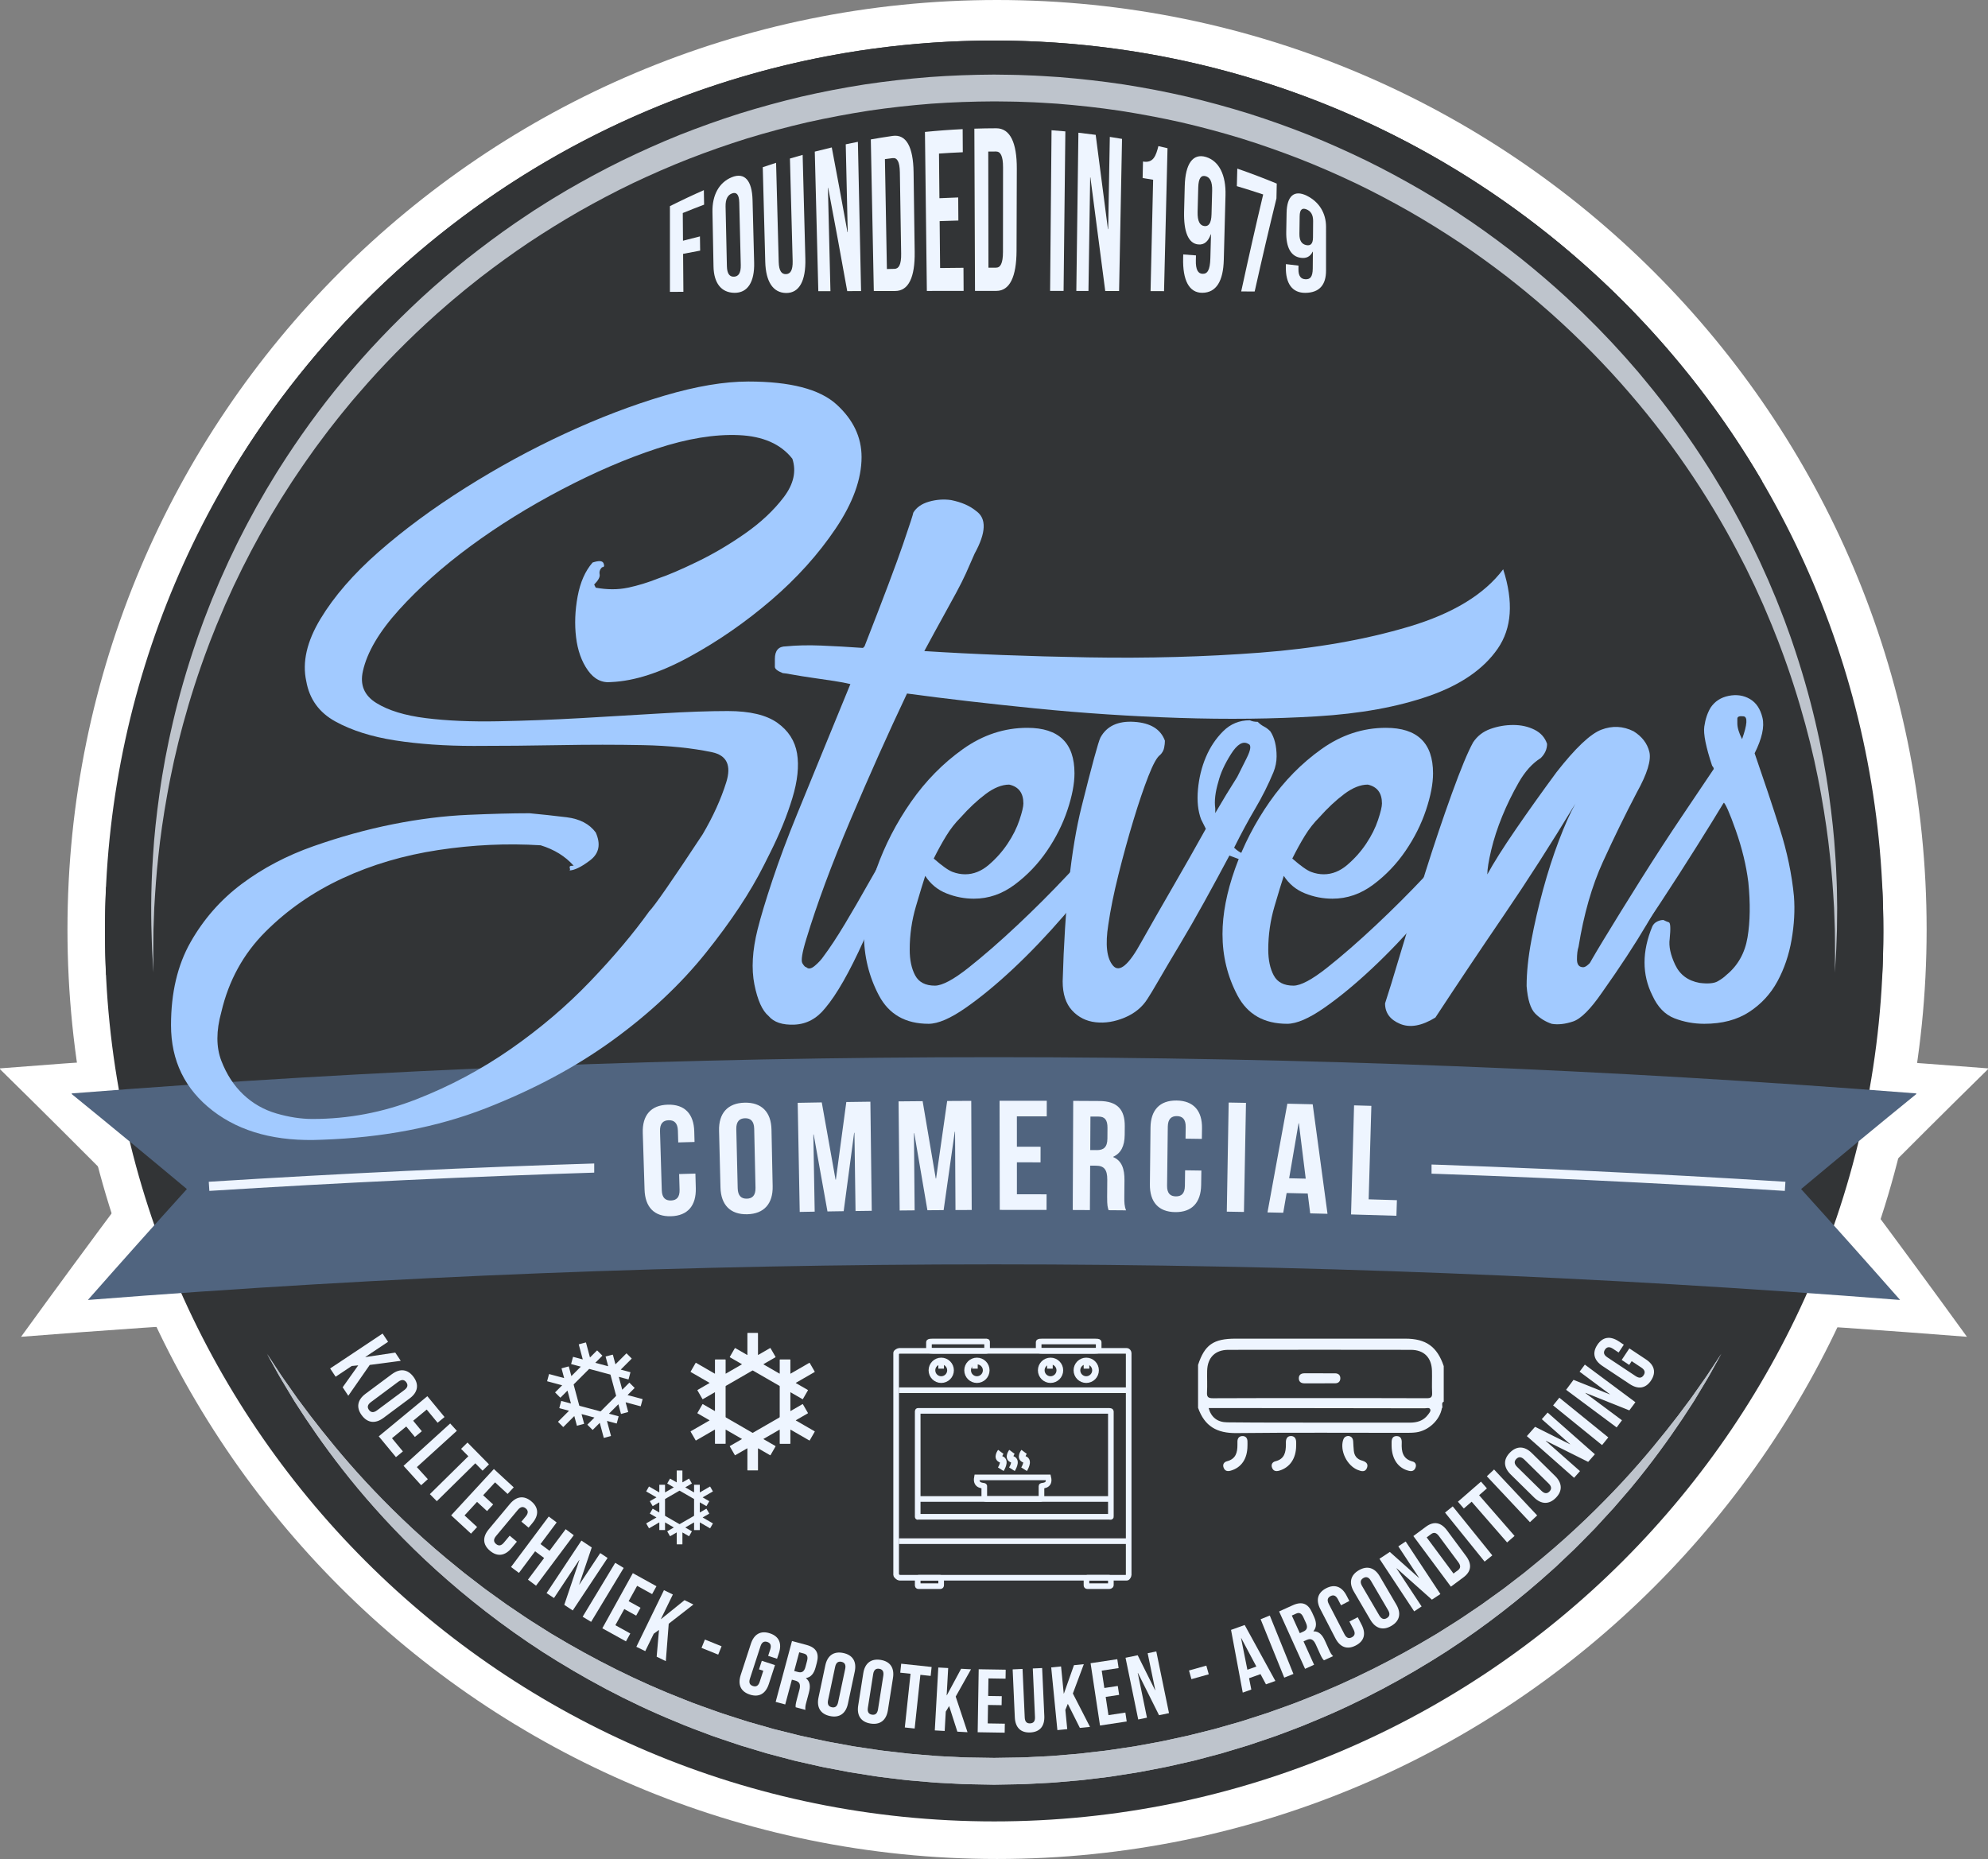 <?xml version="1.0" encoding="utf-8"?>
<!-- Generator: Adobe Illustrator 15.0.0, SVG Export Plug-In . SVG Version: 6.00 Build 0)  -->
<!DOCTYPE svg PUBLIC "-//W3C//DTD SVG 1.1//EN" "http://www.w3.org/Graphics/SVG/1.1/DTD/svg11.dtd">
<svg version="1.1" id="Laag_1" xmlns="http://www.w3.org/2000/svg" xmlns:xlink="http://www.w3.org/1999/xlink" x="0px" y="0px"
	 width="2120.182px" height="1982.773px" viewBox="0 0 2120.182 1982.773" enable-background="new 0 0 2120.182 1982.773"
	 xml:space="preserve">
<rect x="0" y="0" width="2120.182" height="1982.773" fill="#808080" stroke="none"/>
<g>
	<path fill="#FFFFFF" d="M2054.727,991.387c0,547.527-443.859,991.387-991.387,991.387c-547.528,0-991.386-443.859-991.386-991.387
		S515.812,0,1063.34,0C1610.867,0,2054.727,443.859,2054.727,991.387"/>
	<path fill="#FFFFFF" d="M2120.182,1139.522c-705.636-55.535-1414.546-55.535-2120.182,0c0.023,0.312,0.049,0.62,0.073,0.931
		c45.101,44.288,89.775,88.802,134.02,133.534c-37.639,50.419-74.828,100.995-111.569,151.725c0.002,0.03,0.004,0.06,0.007,0.09
		c690.639-54.355,1384.481-54.355,2075.121,0c0.003-0.03,0.005-0.06,0.007-0.09c-36.742-50.728-73.932-101.304-111.57-151.722
		c44.246-44.733,88.92-89.248,134.021-133.537C2120.133,1140.143,2120.157,1139.834,2120.182,1139.522"/>
	<path fill="#323436" d="M2007.344,1039.971c0.806-16.042,1.218-32.183,1.218-48.427c0-523.729-424.567-948.296-948.295-948.296
		c-523.732,0-948.298,424.566-948.298,948.296c0,16.244,0.411,32.385,1.218,48.427"/>
	<path fill="#323436" d="M241.092,1469.543c164.508,281.316,469.765,470.3,819.174,470.3c349.407,0,654.663-188.983,819.169-470.3"
		/>
	<path fill="#323436" d="M113.187,945.976c-0.808,16.042-1.217,32.183-1.217,48.427c0,523.731,424.566,948.297,948.294,948.297
		c523.73,0,948.298-424.565,948.298-948.297c0-16.244-0.412-32.385-1.218-48.427"/>
	<path fill="#323436" d="M1879.436,513.547c-164.505-281.318-469.765-470.299-819.172-470.299
		c-349.408,0-654.665,188.981-819.171,470.299"/>
	<path fill="#BEC4CC" d="M1956.812,1037.387c0,0,0.034-2.845,0.101-8.355c0.04-5.511,0.267-13.697,0.07-24.352
		c-0.027-2.662-0.058-5.48-0.087-8.451c-0.016-1.485-0.031-3.008-0.047-4.568c-0.055-1.559-0.11-3.154-0.168-4.787
		c-0.116-3.276-0.238-6.702-0.364-10.275c-0.063-1.786-0.128-3.61-0.194-5.47c-0.033-0.929-0.067-1.868-0.102-2.816
		c-0.059-0.945-0.116-1.899-0.175-2.862c-0.896-15.395-2.033-33.095-4.24-52.829c-2.036-19.742-5.149-41.501-9.368-65.011
		c-0.544-2.936-1.093-5.902-1.648-8.897c-0.545-2.996-1.101-6.021-1.772-9.055c-1.278-6.076-2.581-12.268-3.907-18.574
		c-1.479-6.269-2.984-12.652-4.514-19.146c-1.594-6.476-3.387-13.02-5.112-19.688c-7.239-26.592-16.058-54.573-26.998-83.443
		c-1.297-3.634-2.788-7.222-4.221-10.857c-1.441-3.631-2.892-7.285-4.351-10.961c-2.998-7.319-6.189-14.663-9.342-22.119
		c-1.673-3.686-3.356-7.394-5.049-11.122c-0.846-1.864-1.695-3.733-2.545-5.608l-1.279-2.815l-1.35-2.791
		c-1.802-3.726-3.614-7.472-5.436-11.238c-0.914-1.882-1.828-3.769-2.746-5.66c-0.961-1.871-1.926-3.746-2.893-5.625
		c-30.57-60.292-70.604-122.182-121.147-180.691c-25.186-29.307-53.032-57.682-83.241-84.696
		c-7.645-6.652-15.252-13.423-23.193-19.886c-7.801-6.628-15.933-12.933-24.008-19.38c-16.391-12.591-33.255-24.884-50.729-36.591
		c-17.526-11.624-35.518-22.854-54.049-33.457c-18.573-10.526-37.566-20.619-57.072-29.96
		c-19.539-9.267-39.469-18.007-59.819-25.987c-20.382-7.893-41.1-15.211-62.151-21.768c-21.095-6.424-42.482-12.153-64.109-17.163
		c-21.665-4.839-43.552-8.947-65.592-12.376c-22.066-3.273-44.29-5.721-66.594-7.475c-11.166-0.679-22.33-1.499-33.523-1.79
		c-5.594-0.201-11.187-0.466-16.787-0.47l-16.615-0.199c-23.013,0.118-44.838,0.869-67.287,2.467
		c-22.304,1.754-44.528,4.203-66.593,7.475c-22.043,3.418-43.923,7.559-65.589,12.392c-21.625,5.009-43.013,10.737-64.106,17.161
		c-21.051,6.562-41.775,13.861-62.147,21.779c-20.35,7.979-40.279,16.718-59.817,25.984c-19.506,9.34-38.499,19.432-57.071,29.957
		c-18.525,10.612-36.516,21.842-54.043,33.464c-17.474,11.705-34.338,23.996-50.729,36.587c-8.072,6.45-16.212,12.743-24.001,19.385
		c-7.94,6.463-15.55,13.233-23.193,19.885c-30.206,27.012-58.062,55.377-83.236,84.691c-1.579,1.829-3.154,3.654-4.728,5.476
		l-2.352,2.735l-2.287,2.782c-3.048,3.706-6.085,7.399-9.111,11.078c-1.531,1.826-2.997,3.697-4.454,5.572
		c-1.464,1.868-2.925,3.734-4.383,5.596c-2.895,3.741-5.88,7.393-8.641,11.191c-2.806,3.766-5.602,7.517-8.387,11.254l-2.083,2.803
		l-2.014,2.844c-1.341,1.895-2.681,3.785-4.017,5.671c-1.337,1.887-2.672,3.77-4.003,5.649c-1.341,1.873-2.66,3.756-3.928,5.667
		c-2.569,3.802-5.127,7.588-7.675,11.359c-2.589,3.744-4.984,7.591-7.429,11.384c-2.425,3.805-4.883,7.568-7.254,11.362
		c-2.323,3.824-4.636,7.63-6.938,11.42c-1.152,1.895-2.301,3.785-3.447,5.672c-1.102,1.912-2.203,3.819-3.3,5.722
		c-2.19,3.81-4.37,7.602-6.54,11.376c-2.169,3.776-4.17,7.619-6.249,11.397c-2.037,3.8-4.152,7.537-6.099,11.336
		c-1.952,3.797-3.895,7.576-5.828,11.334c-0.967,1.88-1.931,3.755-2.893,5.625c-0.918,1.891-1.833,3.778-2.746,5.659
		c-1.822,3.766-3.635,7.513-5.437,11.238l-1.351,2.791l-1.278,2.815c-0.851,1.874-1.699,3.743-2.545,5.606
		c-1.693,3.729-3.376,7.436-5.05,11.122c-3.152,7.456-6.345,14.799-9.344,22.117c-1.458,3.677-2.907,7.331-4.347,10.962
		c-1.434,3.634-2.925,7.223-4.222,10.856c-10.941,28.868-19.767,56.847-27.003,83.438c-1.726,6.669-3.519,13.213-5.113,19.688
		c-1.532,6.492-3.037,12.875-4.516,19.144c-1.326,6.306-2.629,12.498-3.907,18.574c-0.672,3.033-1.228,6.057-1.775,9.054
		c-0.555,2.995-1.104,5.961-1.648,8.897c-4.223,23.509-7.335,45.268-9.375,65.009c-2.21,19.729-3.348,37.433-4.246,52.847
		c-0.059,0.963-0.117,1.917-0.175,2.863c-0.034,0.946-0.068,1.883-0.102,2.811c-0.066,1.856-0.131,3.677-0.195,5.46
		c-0.127,3.568-0.249,6.989-0.366,10.26c-0.058,1.632-0.113,3.227-0.168,4.783c-0.017,1.563-0.032,3.089-0.048,4.576
		c-0.031,2.977-0.059,5.798-0.087,8.465c-0.196,10.672,0.029,18.83,0.067,24.344c0.066,5.511,0.099,8.355,0.099,8.355
		s-0.181-2.839-0.532-8.34c-0.312-5.502-1.007-13.678-1.277-24.339c-0.797-21.323-1.412-52.717,1.311-92.585
		c1.202-19.943,3.536-41.963,6.895-65.837c0.438-2.983,0.878-5.996,1.324-9.039c0.438-3.045,0.884-6.12,1.446-9.205
		c1.078-6.181,2.178-12.48,3.298-18.896c1.277-6.387,2.576-12.89,3.899-19.505c1.387-6.602,2.971-13.279,4.488-20.09
		c6.377-27.165,14.526-55.777,24.703-85.432c1.204-3.731,2.604-7.419,3.945-11.154c1.359-3.731,2.726-7.485,4.102-11.262
		c2.843-7.518,5.882-15.069,8.882-22.74c1.599-3.795,3.207-7.612,4.825-11.45c0.809-1.919,1.62-3.845,2.434-5.775l1.223-2.9
		l1.295-2.877c1.731-3.842,3.471-7.704,5.22-11.588c0.878-1.941,1.757-3.887,2.639-5.839c0.927-1.93,1.856-3.866,2.788-5.806
		c1.864-3.883,3.737-7.785,5.621-11.707c1.883-3.924,3.95-7.778,5.933-11.701c2.026-3.901,3.975-7.869,6.093-11.769
		c2.121-3.901,4.251-7.82,6.393-11.759c1.073-1.968,2.149-3.94,3.228-5.917c1.123-1.952,2.248-3.908,3.376-5.869
		c2.257-3.923,4.525-7.863,6.803-11.822c2.327-3.929,4.742-7.829,7.126-11.773c2.404-3.931,4.759-7.919,7.31-11.805
		c19.924-31.394,42.385-62.724,67.697-93.146c25.164-30.548,53.314-60.032,83.831-88.294c15.321-14.068,31.307-27.745,47.867-41.044
		c16.67-13.156,33.843-26.017,51.658-38.289c4.442-3.083,8.989-6.033,13.494-9.066c2.26-1.505,4.523-3.011,6.788-4.518
		c2.299-1.456,4.6-2.913,6.903-4.372c2.303-1.458,4.609-2.918,6.917-4.38c2.309-1.459,4.607-2.944,6.972-4.322
		c4.7-2.808,9.408-5.621,14.125-8.438c19.016-11.016,38.481-21.591,58.489-31.401c20.039-9.737,40.497-18.936,61.404-27.357
		c20.957-8.289,42.291-15.933,63.97-22.823c21.72-6.752,43.755-12.788,66.045-18.079c22.323-5.149,44.903-9.459,67.648-13.02
		c22.768-3.421,45.7-5.993,68.713-7.842c22.896-1.687,46.563-2.544,69.057-2.655l17.509,0.233
		c5.777,0.017,11.548,0.298,17.319,0.516c11.549,0.326,23.068,1.187,34.588,1.913c23.014,1.85,45.945,4.421,68.713,7.843
		c22.746,3.548,45.32,7.89,67.645,13.032c22.289,5.291,44.323,11.326,66.044,18.077c21.676,6.895,43.017,14.522,63.964,22.834
		c20.906,8.42,41.364,17.618,61.402,27.354c20.007,9.81,39.472,20.383,58.488,31.398c4.716,2.82,9.423,5.634,14.121,8.444
		c2.361,1.385,4.66,2.866,6.969,4.326c2.309,1.461,4.613,2.92,6.918,4.379c2.303,1.458,4.604,2.915,6.902,4.371
		c2.265,1.507,4.527,3.013,6.788,4.518c4.505,3.032,9.052,5.982,13.494,9.066c17.814,12.271,34.987,25.129,51.657,38.285
		c16.561,13.296,32.533,26.987,47.859,41.047c3.834,3.513,7.561,7.12,11.328,10.661c1.877,1.776,3.752,3.55,5.625,5.322
		c1.83,1.815,3.659,3.626,5.485,5.435c3.64,3.629,7.303,7.215,10.894,10.849c3.541,3.685,7.07,7.359,10.589,11.022
		c3.555,3.627,6.941,7.392,10.353,11.11c1.704,1.861,3.406,3.719,5.104,5.574c1.701,1.853,3.404,3.698,5.035,5.603
		c3.291,3.782,6.573,7.551,9.844,11.308l2.449,2.815l2.379,2.867c1.584,1.912,3.164,3.819,4.742,5.724
		c25.312,30.42,47.78,61.743,67.695,93.141c2.551,3.886,4.906,7.873,7.311,11.804c2.384,3.943,4.799,7.844,7.127,11.772
		c2.277,3.958,4.545,7.898,6.803,11.821c1.128,1.961,2.254,3.917,3.377,5.869c1.078,1.976,2.154,3.949,3.229,5.916
		c2.141,3.938,4.271,7.857,6.393,11.758c2.117,3.9,4.066,7.868,6.094,11.768c1.982,3.923,4.051,7.777,5.93,11.702
		c1.883,3.922,3.756,7.824,5.621,11.706c0.932,1.94,1.861,3.876,2.788,5.806c0.882,1.951,1.761,3.898,2.64,5.839
		c1.748,3.883,3.49,7.746,5.221,11.587l1.296,2.876l1.223,2.9c0.813,1.93,1.625,3.855,2.435,5.775
		c1.617,3.838,3.226,7.654,4.824,11.449c3.002,7.67,6.041,15.221,8.885,22.739c1.375,3.776,2.74,7.531,4.099,11.261
		c1.342,3.736,2.741,7.424,3.946,11.154c10.178,29.653,18.334,58.262,24.707,85.427c1.518,6.81,3.103,13.487,4.49,20.089
		c1.323,6.615,2.623,13.117,3.901,19.505c1.119,6.414,2.218,12.713,3.298,18.894c0.562,3.085,1.008,6.159,1.447,9.204
		c0.445,3.043,0.887,6.056,1.324,9.038c3.363,23.873,5.695,45.894,6.9,65.835c0.786,9.957,1.07,19.408,1.472,28.286
		c0.235,4.435,0.256,8.75,0.323,12.916c0.064,4.165,0.125,8.187,0.185,12.064c0.015,0.969,0.028,1.929,0.044,2.88
		c-0.01,0.948-0.018,1.888-0.027,2.818c-0.019,1.861-0.037,3.686-0.055,5.473c-0.037,3.575-0.072,7.004-0.105,10.281
		c-0.018,1.645-0.034,3.25-0.051,4.818c-0.056,1.566-0.109,3.094-0.162,4.584c-0.105,2.978-0.205,5.802-0.3,8.472
		c-0.267,10.679-0.962,18.826-1.272,24.331C1956.993,1034.548,1956.812,1037.387,1956.812,1037.387"/>
	<path fill="#BEC4CC" d="M284.798,1444.038c0,0,4.035,6.104,11.602,17.552c3.671,5.801,8.609,12.668,14.309,20.784
		c1.426,2.027,2.905,4.131,4.437,6.31c0.768,1.085,1.549,2.189,2.343,3.312c0.828,1.102,1.668,2.223,2.522,3.36
		c3.401,4.556,7.016,9.396,10.835,14.511c15.546,20.238,34.96,44.389,59.035,70.416c24.115,25.965,52.673,53.994,86.104,81.818
		c4.205,3.443,8.454,6.921,12.746,10.434c2.15,1.75,4.274,3.552,6.474,5.282c2.218,1.707,4.447,3.423,6.687,5.146
		c4.477,3.445,8.996,6.924,13.555,10.433c1.129,0.891,2.291,1.743,3.471,2.579c1.172,0.843,2.347,1.688,3.525,2.536
		c2.355,1.695,4.719,3.397,7.094,5.107c2.373,1.709,4.757,3.426,7.151,5.149c1.197,0.86,2.396,1.723,3.598,2.588
		c1.227,0.828,2.456,1.66,3.688,2.494c4.924,3.33,9.887,6.688,14.889,10.072c4.951,3.456,10.162,6.604,15.33,9.893
		c2.589,1.634,5.189,3.273,7.797,4.919c1.305,0.823,2.611,1.647,3.919,2.473l1.964,1.239l2.007,1.178
		c42.572,25.578,89.322,49.481,139.75,69.039c12.508,5.134,25.451,9.429,38.347,14.109c6.498,2.199,13.079,4.232,19.646,6.369
		c3.289,1.052,6.584,2.106,9.883,3.162c3.332,0.949,6.669,1.901,10.011,2.854c3.342,0.953,6.688,1.907,10.04,2.864l5.03,1.436
		l2.518,0.717l2.542,0.635c6.781,1.691,13.58,3.39,20.397,5.092l5.113,1.278l5.157,1.128c3.44,0.748,6.884,1.498,10.333,2.248
		c6.899,1.488,13.789,3.092,20.781,4.264c6.971,1.275,13.955,2.553,20.952,3.833c7.035,1.05,14.081,2.102,21.138,3.155l5.295,0.787
		c1.766,0.258,3.528,0.549,5.307,0.724c3.549,0.405,7.101,0.81,10.655,1.216c3.553,0.415,7.107,0.83,10.665,1.246l5.336,0.626
		c1.777,0.222,3.569,0.316,5.354,0.481c7.145,0.594,14.296,1.188,21.454,1.783c3.574,0.349,7.165,0.496,10.754,0.67l10.771,0.529
		l10.775,0.532c1.796,0.114,3.595,0.121,5.394,0.149l5.396,0.082l21.591,0.335l21.692-0.345l5.481-0.085
		c1.826-0.029,3.669-0.037,5.432-0.151l10.689-0.531l10.685-0.527c3.561-0.172,7.115-0.316,10.701-0.666
		c7.158-0.595,14.31-1.189,21.455-1.783c1.784-0.165,3.575-0.26,5.354-0.48l5.336-0.627c3.557-0.417,7.111-0.834,10.664-1.25
		c3.553-0.409,7.104-0.817,10.653-1.227c1.778-0.176,3.541-0.465,5.307-0.724l5.295-0.786c7.057-1.054,14.103-2.105,21.138-3.155
		c6.996-1.28,13.98-2.557,20.951-3.831c6.992-1.173,13.883-2.775,20.781-4.264c3.448-0.75,6.893-1.5,10.333-2.248l5.156-1.127
		l5.11-1.292c6.816-1.701,13.615-3.398,20.396-5.091l2.542-0.635l2.518-0.716l5.03-1.436c3.352-0.956,6.697-1.911,10.039-2.864
		c3.342-0.952,6.68-1.902,10.011-2.854c3.3-1.056,6.595-2.109,9.883-3.161c6.567-2.138,13.148-4.169,19.646-6.368
		c12.893-4.691,25.835-8.984,38.343-14.117c50.427-19.555,97.173-43.461,139.741-69.04l2.007-1.178l1.964-1.239
		c1.309-0.825,2.615-1.648,3.919-2.472c2.608-1.646,5.208-3.284,7.799-4.918c5.167-3.288,10.378-6.436,15.329-9.891
		c5.002-3.384,9.967-6.74,14.89-10.071c1.231-0.833,2.461-1.664,3.688-2.493c1.201-0.866,2.399-1.73,3.595-2.593
		c2.394-1.723,4.777-3.439,7.151-5.148c2.375-1.709,4.739-3.411,7.095-5.105c1.178-0.848,2.353-1.693,3.525-2.537
		c1.18-0.834,2.342-1.688,3.471-2.577c4.559-3.509,9.078-6.985,13.555-10.431c2.24-1.723,4.47-3.438,6.688-5.145
		c2.2-1.73,4.324-3.531,6.474-5.281c4.291-3.514,8.539-6.992,12.744-10.436c33.433-27.819,61.991-55.846,86.107-81.809
		c24.078-26.021,43.494-50.17,59.043-70.405c3.82-5.114,7.436-9.954,10.838-14.509c0.854-1.139,1.694-2.259,2.521-3.36
		c0.795-1.124,1.578-2.229,2.347-3.317c1.532-2.179,3.015-4.283,4.442-6.312c5.705-8.122,10.645-14.99,14.311-20.777
		c7.566-11.441,11.603-17.544,11.603-17.544s-3.55,6.402-10.204,18.406c-3.256,6.055-7.694,13.263-12.828,21.807
		c-1.284,2.136-2.617,4.351-3.998,6.645c-0.693,1.146-1.398,2.311-2.115,3.495c-0.753,1.16-1.518,2.34-2.295,3.538
		c-3.121,4.79-6.438,9.881-9.943,15.26c-14.305,21.321-32.463,46.782-55.428,74.364c-5.861,6.793-11.912,13.803-18.141,21.021
		c-6.402,7.064-13.1,14.237-19.922,21.658c-3.494,3.63-7.095,7.245-10.723,10.925c-3.645,3.663-7.287,7.424-11.062,11.135
		c-3.838,3.645-7.723,7.332-11.65,11.061c-1.965,1.865-3.94,3.74-5.927,5.625c-0.999,0.938-1.979,1.9-3,2.823
		c-1.027,0.915-2.058,1.833-3.091,2.753c-32.836,29.696-70.668,59.547-113.352,87.263c-42.812,27.45-90.197,53.231-141.693,74.313
		c-12.771,5.519-25.968,10.277-39.191,15.26c-6.657,2.361-13.4,4.557-20.135,6.854c-3.373,1.132-6.751,2.266-10.135,3.402
		c-3.418,1.029-6.841,2.06-10.27,3.092s-6.862,2.065-10.302,3.101l-5.163,1.554l-2.586,0.774l-2.609,0.692
		c-6.965,1.847-13.948,3.698-20.949,5.555l-5.259,1.378l-5.306,1.212c-3.541,0.803-7.086,1.607-10.635,2.412
		c-7.101,1.598-14.196,3.307-21.396,4.584c-7.18,1.377-14.373,2.757-21.579,4.139c-7.248,1.147-14.508,2.297-21.777,3.448
		l-5.459,0.857c-1.819,0.282-3.636,0.595-5.469,0.794c-3.658,0.447-7.32,0.895-10.983,1.342c-3.665,0.439-7.332,0.88-11.001,1.32
		l-5.506,0.66c-1.834,0.232-3.682,0.339-5.522,0.514c-7.371,0.635-14.749,1.27-22.133,1.904c-3.677,0.367-7.416,0.535-11.147,0.728
		l-11.198,0.583l-11.204,0.578c-1.884,0.122-3.697,0.135-5.525,0.169l-5.481,0.101l-22.174,0.396l-22.275-0.406l-5.567-0.103
		c-1.855-0.035-3.711-0.049-5.563-0.172l-11.118-0.577l-11.111-0.58c-3.703-0.19-7.406-0.356-11.095-0.724
		c-7.384-0.635-14.762-1.27-22.133-1.904c-1.841-0.176-3.688-0.281-5.523-0.514l-5.505-0.66c-3.669-0.441-7.336-0.883-11-1.324
		c-3.663-0.451-7.325-0.902-10.983-1.353c-1.832-0.199-3.649-0.513-5.469-0.794l-5.457-0.857c-7.271-1.151-14.53-2.301-21.777-3.447
		c-7.206-1.383-14.4-2.762-21.58-4.139c-7.199-1.277-14.294-2.986-21.395-4.583c-3.549-0.806-7.094-1.609-10.634-2.412l-5.306-1.211
		l-5.256-1.392c-7-1.855-13.984-3.707-20.948-5.553l-2.61-0.692l-2.585-0.774l-5.163-1.554c-3.439-1.034-6.873-2.067-10.302-3.1
		c-3.428-1.032-6.851-2.063-10.269-3.092c-3.384-1.136-6.762-2.27-10.135-3.401c-6.733-2.297-13.477-4.491-20.134-6.853
		c-13.219-4.993-26.415-9.751-39.188-15.267c-51.494-21.08-98.876-46.865-141.684-74.316
		c-42.683-27.711-80.514-57.561-113.349-87.255c-32.854-29.707-60.507-59.479-83.52-86.989
		c-22.969-27.577-41.129-53.037-55.437-74.354c-3.505-5.378-6.823-10.468-9.946-15.258c-0.777-1.198-1.542-2.378-2.294-3.538
		c-0.719-1.186-1.425-2.352-2.119-3.498c-1.382-2.295-2.717-4.512-4.004-6.649c-5.138-8.549-9.579-15.757-12.829-21.799
		C288.348,1450.438,284.798,1444.038,284.798,1444.038"/>
	<path fill="#50647F" d="M2043.706,1166.226c-654.731-51.529-1312.499-51.529-1967.23,0c0.019,0.239,0.037,0.478,0.056,0.717
		c41.255,33.565,82.183,67.334,122.783,101.302c-35.515,39.252-70.685,78.658-105.507,118.211c0.002,0.023,0.003,0.046,0.005,0.069
		c643.191-50.621,1289.365-50.621,1932.555,0c0.002-0.023,0.003-0.046,0.005-0.069c-34.821-39.552-69.991-78.956-105.507-118.208
		c40.601-33.969,81.528-67.739,122.782-101.305C2043.669,1166.703,2043.688,1166.465,2043.706,1166.226"/>
	<path fill="none" stroke="#EEF5FF" stroke-width="9.763" stroke-miterlimit="10" d="M222.964,1265.334
		c559.734-35.215,1121.127-35.215,1680.861,0"/>
	<polygon fill="#50647F" points="1526.727,1314.801 633.727,1314.801 633.727,1188.935 1526.727,1160.382 	"/>
	<path fill="#EEF5FF" d="M741.639,1251.756c0.14,5.152,0.28,10.305,0.42,15.457c0.5,18.617-8.521,29.496-26.468,30.02
		c-17.947,0.527-27.589-9.805-28.18-28.418l-1.901-60.49c-0.589-18.609,8.471-29.549,26.596-30.082
		c18.126-0.529,27.81,9.86,28.31,28.475c0.103,3.768,0.205,7.534,0.307,11.301c-5.798,0.158-11.596,0.318-17.394,0.484
		c-0.119-4.155-0.237-8.309-0.356-12.465c-0.237-8.31-4.012-11.363-9.878-11.191c-5.864,0.171-9.456,3.44-9.207,11.75l1.884,62.818
		c0.25,8.309,4.001,11.191,9.826,11.02c5.825-0.17,9.403-3.266,9.166-11.574c-0.158-5.54-0.315-11.08-0.474-16.62
		C730.073,1252.074,735.855,1251.913,741.639,1251.756"/>
	<path fill="#EEF5FF" d="M766.867,1206.025c-0.472-18.614,9.162-29.508,27.289-29.925c18.128-0.413,28.249,10.028,28.63,28.645
		c0.418,20.168,0.836,40.337,1.254,60.505c0.381,18.619-9.208,29.452-27.158,29.861c-17.95,0.413-28.025-9.97-28.497-28.586
		C767.879,1246.358,767.374,1226.192,766.867,1206.025 M786.742,1267.242c0.197,8.311,3.934,11.381,9.759,11.248
		c5.826-0.134,9.418-3.373,9.235-11.684c-0.465-20.943-0.929-41.887-1.393-62.831c-0.184-8.31-3.939-11.388-9.806-11.253
		c-5.867,0.135-9.478,3.38-9.281,11.69C785.75,1225.356,786.246,1246.299,786.742,1267.242"/>
	<path fill="#EEF5FF" d="M891.108,1258.217c0.111-0.002,0.223-0.004,0.333-0.006c3.688-27.604,7.402-55.206,11.142-82.807
		c8.558-0.123,17.116-0.239,25.674-0.346c0.484,38.791,0.968,77.582,1.452,116.373c-5.765,0.071-11.529,0.147-17.294,0.228
		l-1.154-83.455c-0.111,0.001-0.223,0.003-0.334,0.005c-3.744,27.875-7.46,55.752-11.15,83.631
		c-5.764,0.086-11.528,0.175-17.293,0.27c-4.877-27.359-9.785-54.714-14.719-82.065c-0.112,0.002-0.223,0.004-0.335,0.006
		l1.42,82.286c-5.321,0.092-10.642,0.188-15.963,0.285c-0.718-38.787-1.435-77.574-2.153-116.361
		c8.557-0.158,17.115-0.309,25.672-0.449C881.336,1203.277,886.236,1230.745,891.108,1258.217"/>
	<path fill="#EEF5FF" d="M997.983,1257.011c0.111-0.001,0.222-0.002,0.333-0.003c3.918-27.571,7.863-55.142,11.834-82.711
		c8.559-0.052,17.117-0.096,25.676-0.131c0.159,38.794,0.319,77.587,0.479,116.381c-5.765,0.023-11.53,0.052-17.295,0.083
		c-0.152-27.82-0.305-55.642-0.457-83.462c-0.112,0.001-0.223,0.001-0.335,0.002c-3.976,27.844-7.925,55.688-11.847,83.535
		c-5.764,0.037-11.53,0.078-17.294,0.124c-4.649-27.397-9.327-54.792-14.033-82.185l-0.335,0.003
		c0.244,27.432,0.487,54.863,0.732,82.295c-5.322,0.048-10.643,0.099-15.965,0.152c-0.393-38.792-0.786-77.584-1.18-116.376
		c8.558-0.087,17.117-0.165,25.675-0.234C988.67,1201.99,993.341,1229.499,997.983,1257.011"/>
	<path fill="#EEF5FF" d="M1084.51,1223.104c8.415-0.003,16.829,0.003,25.244,0.017c-0.01,5.543-0.019,11.084-0.027,16.627
		c-8.404-0.015-16.808-0.021-25.211-0.018c0.004,11.361,0.008,22.723,0.011,34.083c10.546-0.003,21.093,0.006,31.639,0.028
		c-0.012,5.543-0.024,11.084-0.036,16.627c-16.63-0.036-33.259-0.039-49.889-0.01c-0.068-38.793-0.138-77.588-0.207-116.382
		c16.782-0.029,33.564-0.026,50.346,0.01l-0.035,16.626c-10.615-0.023-21.23-0.033-31.845-0.029
		C1084.503,1201.491,1084.506,1212.298,1084.51,1223.104"/>
	<path fill="#EEF5FF" d="M1182.317,1290.782c-0.977-2.999-1.628-4.833-1.561-14.311c0.044-6.097,0.089-12.192,0.132-18.288
		c0.079-10.806-3.564-14.824-11.911-14.877c-2.114-0.013-4.229-0.025-6.342-0.038c-0.091,15.794-0.183,31.589-0.273,47.383
		c-6.098-0.035-12.196-0.065-18.293-0.093c0.168-38.793,0.336-77.587,0.505-116.381c9.285,0.041,18.571,0.091,27.857,0.151
		c19.134,0.128,27.281,9.021,27.121,26.974c-0.026,3.048-0.053,6.096-0.078,9.145c-0.104,11.972-4.016,19.582-12.229,23.344
		c-0.001,0.11-0.002,0.221-0.003,0.332c9.159,3.895,12.086,12.571,11.981,24.705l-0.155,17.956
		c-0.05,5.652,0.082,9.811,1.874,14.148C1194.734,1290.878,1188.525,1290.828,1182.317,1290.782 M1162.938,1190.897
		c-0.068,11.915-0.137,23.83-0.206,35.745c2.396,0.014,4.791,0.028,7.187,0.044c6.852,0.043,11.052-2.918,11.119-12.229
		c0.027-3.823,0.055-7.647,0.082-11.471c0.061-8.312-2.763-11.993-9.299-12.035
		C1168.859,1190.933,1165.898,1190.914,1162.938,1190.897"/>
	<path fill="#EEF5FF" d="M1281.249,1248.493c-0.078,5.153-0.155,10.308-0.233,15.461c-0.285,18.621-9.756,29.11-27.708,28.877
		c-17.952-0.229-27.148-10.96-26.954-29.583c0.218-20.172,0.436-40.344,0.652-60.515c0.195-18.619,9.709-29.166,27.838-28.935
		c18.131,0.236,27.367,11.025,27.083,29.644c-0.057,3.768-0.114,7.536-0.17,11.304c-5.8-0.087-11.599-0.17-17.399-0.25
		c0.058-4.156,0.114-8.312,0.172-12.469c0.114-8.311-3.531-11.522-9.397-11.598c-5.867-0.075-9.593,3.039-9.694,11.351
		c-0.255,20.947-0.511,41.896-0.766,62.843c-0.1,8.312,3.525,11.35,9.352,11.424c5.827,0.074,9.529-2.867,9.646-11.179
		c0.075-5.541,0.151-11.083,0.228-16.624C1269.681,1248.323,1275.465,1248.406,1281.249,1248.493"/>
	<path fill="#EEF5FF" d="M1310.37,1175.966c6.153,0.105,12.306,0.216,18.458,0.331l-2.171,116.361
		c-6.099-0.113-12.194-0.223-18.291-0.328L1310.37,1175.966z"/>
	<path fill="#EEF5FF" d="M1415.775,1294.634c-6.152-0.158-12.304-0.312-18.455-0.46c-0.883-7.062-1.768-14.124-2.653-21.186
		c-7.494-0.18-14.988-0.353-22.483-0.52c-1.211,7.014-2.418,14.027-3.627,21.041c-5.598-0.123-11.195-0.242-16.793-0.357
		c7.008-38.658,14.072-77.31,21.192-115.956c9.005,0.198,18.009,0.407,27.013,0.625
		C1405.295,1216.756,1410.563,1255.692,1415.775,1294.634 M1374.869,1256.73c5.892,0.132,11.783,0.268,17.676,0.407
		c-2.425-19.681-4.863-39.362-7.312-59.043c-0.112-0.002-0.224-0.005-0.336-0.008
		C1381.541,1217.634,1378.198,1237.182,1374.869,1256.73"/>
	<path fill="#EEF5FF" d="M1444.097,1178.965c6.151,0.17,12.304,0.345,18.454,0.523c-0.966,33.238-1.932,66.476-2.897,99.714
		c10.043,0.292,20.086,0.596,30.128,0.911c-0.174,5.54-0.348,11.078-0.521,16.619c-16.125-0.508-32.251-0.984-48.377-1.43
		L1444.097,1178.965z"/>
	<path fill="#A2CAFF" d="M702.435,616.784c10.069-3.356,23.747-9.229,41.086-17.619c17.34-8.39,34.399-18.458,51.181-30.204
		c16.779-11.746,30.458-24.585,41.085-38.569c10.627-13.983,13.704-27.687,9.254-41.111c-12.306-15.662-31.323-24.052-57.052-25.171
		c-25.729-1.118-54.815,3.635-87.256,14.264c-32.444,10.627-66.256,25.169-101.495,43.629c-35.239,18.457-67.655,38.568-97.3,60.383
		c-29.644,21.813-55.068,44.466-76.323,67.959c-21.256,23.492-34.095,45.28-38.57,65.418c-3.356,14.695,1.399,26.033,14.263,34.017
		c12.865,7.983,30.459,13.373,52.832,16.169c22.375,2.797,48.078,3.915,77.164,3.356c29.085-0.559,58.425-1.678,88.07-3.356
		c29.646-1.677,58.146-3.355,85.553-5.034c27.407-1.678,51.179-2.517,71.317-2.517c23.491,0,41.085,4.196,52.831,12.56
		c11.746,8.39,18.738,19.272,20.976,32.67c2.238,13.399,0.559,29.314-5.033,47.722c-5.594,18.433-13.399,37.704-23.468,57.79
		l-6.712,13.399c-14.544,29.035-35.238,60.305-62.086,93.789c-26.847,33.512-59.824,64.479-98.977,92.953
		c-39.154,28.474-84.435,52.757-135.895,72.867c-51.459,20.061-109.605,31.245-174.463,33.48
		c-48.102,2.242-86.951-8.082-116.595-30.965c-29.645-22.881-44.443-53.313-44.443-91.25c0-34.572,6.967-64.143,20.951-88.705
		c13.983-24.561,32.161-45.204,54.535-61.958c22.374-16.729,47.798-30.127,76.324-40.172c28.525-10.041,56.748-17.846,84.715-23.44
		c27.967-5.568,54.789-8.923,80.519-10.042c25.73-1.119,46.984-1.679,63.765-1.679h1.677c12.304,1.145,25.451,2.569,39.432,4.271
		c13.984,1.729,24.332,7.119,31.044,16.222c5.569,12.483,3.612,22.347-5.897,29.619c-9.51,7.272-17.035,10.907-22.629,10.907
		c1.119,0,1.398-0.839,0.839-2.518c-0.559-1.677,0.28-2.516,2.517-2.516h1.679c-8.95-10.068-20.697-17.34-35.239-21.815
		c-35.798-2.239-72.129-0.558-109.045,5.033c-36.916,5.594-71.01,15.662-102.334,30.204c-31.323,14.543-58.705,33.536-82.197,57.029
		c-23.493,23.492-39.153,52.02-46.984,85.554c-5.594,20.133-5.594,37.45,0,52.017c5.594,14.52,13.425,26.545,23.491,36.053
		c10.068,9.51,21.814,16.22,35.239,20.133c13.425,3.918,26.263,5.876,38.569,5.876c38.035,0,74.925-6.99,110.723-20.976
		c35.798-13.981,69.334-31.882,100.655-53.671c31.324-21.84,59.544-45.839,84.716-72.128c25.169-26.292,46.144-51.18,62.925-74.676
		c5.592-5.592,24.586-32.998,57.027-82.219c11.187-19.069,19.577-37.578,25.169-55.526c5.596-17.951,0.56-28.604-15.102-31.96
		c-21.254-4.474-45.84-7.017-73.807-7.577c-27.965-0.559-57.332-0.559-88.095,0c-30.765,0.56-61.503,0.839-92.266,0.839
		c-30.762,0-58.705-1.957-83.876-5.873c-25.169-3.915-46.399-10.653-63.738-20.186c-17.34-9.535-27.687-23.849-31.043-42.917
		c-4.475-20.187,0.559-42.357,15.102-66.46c14.542-24.103,35.214-47.951,62.062-71.519c26.849-23.543,57.585-46.272,92.266-68.137
		c34.678-21.866,70.171-41.214,106.527-58.045c36.359-16.83,71.571-30.28,105.691-40.373c34.119-10.095,64.043-15.152,89.773-15.152
		c44.721,0,76.045,8.108,93.943,24.33c17.9,16.222,26.85,34.985,26.85,56.239c0,23.493-9.23,48.943-27.688,76.351
		c-18.458,27.408-41.391,52.883-68.799,76.375c-27.407,23.491-56.467,43.627-87.232,60.409
		c-30.763,16.779-58.425,25.729-83.037,26.847c-10.068,1.17-18.458-3.026-25.169-12.533c-6.712-9.51-10.882-21.281-12.561-35.265
		c-1.677-13.983-1.118-28.5,1.678-43.603c2.797-15.101,8.111-27.128,15.942-36.077c6.686-2.237,10.601-1.958,11.72,0.84
		c1.119,2.795,0.558,4.193-1.679,4.193c-2.237,2.238-3.074,4.755-2.516,7.551c0.56,2.798-1.399,6.433-5.846,10.884l1.676,3.355
		c12.282,2.237,23.747,2.237,34.374,0C680.34,624.59,691.248,621.258,702.435,616.784"/>
	<path fill="#A2CAFF" d="M965.633,878.961c5.594-1.118,9.508,0.28,11.746,4.196c2.237,3.915,0.56,10.346-5.034,19.297
		c-19.019,33.561-36.078,67.096-51.18,100.655c-15.102,33.559-28.781,57.584-41.086,72.131
		c-8.95,11.184-19.856,17.057-32.719,17.617c-12.867,0.557-22.095-2.516-27.689-9.229c-6.712-5.593-11.722-16.755-15.103-33.535
		c-3.33-16.781-2.21-36.357,3.381-58.729c3.357-13.425,8.646-31.021,15.917-52.832c7.271-21.816,15.941-45.029,26.009-69.639
		c10.068-24.61,20.136-49.196,30.204-73.806c10.069-24.612,19.019-46.426,26.848-65.443c-4.475-1.12-10.347-2.237-17.619-3.357
		c-7.272-1.119-14.822-2.212-22.654-3.329c-7.831-1.12-14.822-2.239-20.973-3.357c-6.154-1.119-9.789-1.678-10.907-1.678
		c-5.596-2.237-8.39-4.475-8.39-6.712v-8.39c0-8.95,3.914-13.424,11.745-13.424c11.187-1.12,23.773-1.398,37.756-0.839
		c13.982,0.559,28.779,1.398,44.441,2.517l1.678-1.678c20.137-51.435,33.84-87.791,41.111-109.045
		c7.271-21.256,10.908-32.443,10.908-33.561c3.356-5.594,8.949-9.509,16.78-11.746c7.83-2.237,15.661-2.796,23.492-1.679
		c11.162,2.238,20.111,6.153,26.824,11.747c11.185,7.831,10.625,22.933-1.681,45.305c-3.354,7.831-6.43,14.824-9.226,20.977
		s-6.152,12.839-10.069,20.109c-3.917,7.272-8.644,15.942-14.239,26.011c-5.592,10.068-12.304,22.373-20.134,36.915
		c52.553,3.357,110.697,5.594,174.463,6.713c63.739,1.118,124.96-0.56,183.69-5.035c58.731-4.474,111.562-13.703,158.548-27.687
		c46.96-13.983,80.518-34.374,100.655-61.222c11.188,34.679,9.229,62.901-5.873,84.715c-15.104,21.813-39.435,38.569-72.993,50.316
		c-33.56,11.744-73.529,19.016-119.954,21.812c-46.425,2.798-95.344,3.356-146.774,1.678
		c-51.461-1.678-102.334-5.034-152.676-10.068c-50.339-5.033-96.181-10.348-137.546-15.94
		c-20.136,42.509-40.273,87.536-60.406,135.055c-20.138,47.543-35.775,89.745-46.961,126.664
		c-4.474,14.544-5.873,23.212-4.196,26.009c1.679,2.799,3.076,4.197,4.196,4.197c2.237,2.235,5.313,1.676,9.229-1.682
		c3.915-3.354,6.991-6.71,9.229-10.066c6.712-8.949,14.263-20.416,22.653-34.4c8.391-13.983,16.475-27.941,24.307-41.923
		c7.83-13.983,15.381-26.849,22.652-38.594C955.285,893.225,961.158,884.555,965.633,878.961"/>
	<path fill="#A2CAFF" d="M1178.215,893.606c1.117,0,1.675-0.28,1.675-0.84s0.561-0.838,1.679-0.838c4.474,0,6.713,2.795,6.713,8.389
		c0,5.594-2.239,11.188-6.713,16.781c-13.424,19.017-29.085,38.85-46.982,59.543c-17.9,20.697-35.776,39.459-53.674,56.24
		c-17.896,16.805-34.957,30.867-51.179,42.154c-16.223,11.289-29.339,16.932-39.406,16.932c-24.663,0-42.283-10.066-52.96-30.229
		c-10.653-20.139-15.993-41.979-15.993-65.469c0-21.253,4.474-44.49,13.399-69.688c8.975-25.171,21.23-48.967,36.866-71.366
		c15.635-22.373,34.069-41.137,55.298-56.24c21.229-15.103,44.139-22.678,68.724-22.678c33.509,0,50.26,16.17,50.26,48.484
		c0,11.162-2.516,24.254-7.551,39.307c-5.032,15.051-12.276,29.518-21.785,43.451c-9.51,13.932-20.949,25.933-34.35,35.949
		c-13.398,10.044-27.917,15.051-43.554,15.051c-10.066,0-19.83-1.88-29.314-5.671c-9.508-3.787-17.033-10.016-22.627-18.685
		c-2.21,6.712-5.517,17.57-9.941,32.621c-4.423,15.051-6.61,30.405-6.61,46.016c0,11.162,1.958,20.365,5.874,27.613
		c3.915,7.242,10.907,10.854,20.975,10.854c7.804,0,19.829-6.406,36.051-19.272c16.222-12.862,33.535-27.968,51.992-45.304
		c18.458-17.341,36.078-34.932,52.861-52.833C1154.719,915.979,1168.145,902.555,1178.215,893.606 M1024.317,872.097
		c-5.592,5.593-10.627,12.025-15.102,19.297c-4.473,7.271-8.922,15.381-13.397,24.331c8.924,7.83,15.634,12.584,20.11,14.263
		c4.475,1.678,8.95,2.517,13.424,2.517c8.948,0,17.34-3.356,25.171-10.068c7.83-6.712,14.544-14.264,20.136-22.653
		c5.592-8.39,9.786-16.78,12.586-25.17c2.796-8.39,4.193-14.264,4.193-17.62c0-11.186-5.034-17.897-15.101-20.135
		c-7.832,0-16.22,3.355-25.171,10.067C1042.215,853.639,1033.266,862.029,1024.317,872.097"/>
	<path fill="#A2CAFF" d="M1354.767,779.984c2.239,3.354,3.917,7.27,5.034,11.746c1.122,4.474,1.679,9.508,1.679,15.101
		c0,5.594-1.117,11.188-3.356,16.782c-5.592,13.423-12.024,26.263-19.298,38.569c-7.268,12.305-14.821,26.288-22.652,41.95
		c5.592,5.592,12.865,8.67,21.814,9.229c8.948,0.559,13.426,1.398,13.426,2.516c-4.478,2.239-9.231,3.076-14.264,2.517
		c-5.034-0.559-9.229-0.839-12.585-0.839l-13.423-5.033c-8.949,16.779-17.876,33.255-26.824,49.477
		c-8.949,16.219-17.617,31.323-26.009,45.304c-8.392,13.984-15.662,26.289-21.817,36.916c-6.152,10.631-10.347,17.596-12.582,20.951
		c-5.593,8.949-13.704,15.662-24.334,20.137c-10.624,4.475-20.948,6.152-31.015,5.035c-10.069-1.121-18.458-5.315-25.171-12.586
		c-6.714-7.27-10.069-17.62-10.069-31.043c2.238-79.377,8.948-141.438,20.139-186.185c11.185-44.746,17.897-69.358,20.133-73.832
		c6.714-12.305,18.717-17.899,36.054-16.78c17.34,1.118,28.247,7.831,32.721,20.136c0,2.237-0.28,4.755-0.837,7.551
		c-0.561,2.796-1.959,5.313-4.197,7.55c-3.354,2.239-7.551,9.79-12.586,22.654c-5.031,12.866-10.347,28.501-15.938,46.96
		c-5.596,18.458-10.907,37.755-15.942,57.891c-5.034,20.134-8.643,38.006-10.882,53.672c-3.356,21.254-1.678,35.797,5.035,43.625
		c6.713,7.834,16.754-0.557,30.177-25.171c10.07-17.897,21.254-37.448,33.56-58.702c12.309-21.255,24.053-41.95,35.24-62.087
		l-5.034-10.069c-3.356-8.949-4.475-19.55-3.356-31.855c1.116-12.305,3.913-23.772,8.391-34.4
		c4.474-10.627,10.601-19.855,18.433-27.687c7.83-7.831,17.337-11.746,28.527-11.746c2.236,1.119,5.032,1.678,8.389,1.678
		c2.238,2.237,4.475,3.915,6.713,5.033C1350.292,776.069,1352.531,777.747,1354.767,779.984 M1319.529,828.621
		c2.235-4.449,5.592-11.163,10.069-20.111c4.472-8.951,5.032-13.984,1.676-15.101c-5.593-3.357-11.745,0.278-18.458,10.905
		c-6.713,10.629-11.159,20.416-13.398,29.34c-3.353,11.188-4.474,20.696-3.353,28.528v5.033
		C1303.867,853.79,1311.698,840.926,1319.529,828.621"/>
	<path fill="#A2CAFF" d="M1560.614,893.606c1.118,0,1.679-0.28,1.679-0.84s0.558-0.838,1.679-0.838c4.474,0,6.713,2.795,6.713,8.389
		c0,5.594-2.239,11.188-6.713,16.781c-13.427,19.017-29.088,38.85-46.985,59.543c-17.901,20.697-35.773,39.459-53.674,56.24
		c-17.897,16.805-34.957,30.867-51.179,42.154c-16.22,11.289-29.34,16.932-39.406,16.932c-24.661,0-42.281-10.066-52.959-30.229
		c-10.655-20.139-15.992-41.979-15.992-65.469c0-21.253,4.475-44.49,13.397-69.688c8.975-25.171,21.229-48.967,36.865-71.366
		c15.637-22.373,34.069-41.137,55.298-56.24c21.229-15.103,44.14-22.678,68.725-22.678c33.509,0,50.263,16.17,50.263,48.484
		c0,11.162-2.516,24.254-7.551,39.307c-5.034,15.051-12.279,29.518-21.789,43.451c-9.509,13.932-20.949,25.933-34.35,35.949
		c-13.397,10.044-27.916,15.051-43.55,15.051c-10.066,0-19.834-1.88-29.314-5.671c-9.509-3.787-17.034-10.016-22.63-18.685
		c-2.21,6.712-5.517,17.57-9.938,32.621c-4.427,15.051-6.612,30.405-6.612,46.016c0,11.162,1.959,20.365,5.876,27.613
		c3.913,7.242,10.902,10.854,20.974,10.854c7.806,0,19.83-6.406,36.05-19.272c16.222-12.862,33.533-27.968,51.994-45.304
		c18.458-17.341,36.075-34.932,52.858-52.833C1537.122,915.979,1550.545,902.555,1560.614,893.606 M1406.721,872.097
		c-5.596,5.593-10.627,12.025-15.104,19.297c-4.476,7.271-8.925,15.381-13.398,24.331c8.923,7.83,15.637,12.584,20.109,14.263
		c4.476,1.678,8.95,2.517,13.428,2.517c8.947,0,17.337-3.356,25.167-10.068c7.831-6.712,14.544-14.264,20.137-22.653
		c5.592-8.39,9.789-16.78,12.585-25.17c2.8-8.39,4.197-14.264,4.197-17.62c0-11.186-5.038-17.897-15.104-20.135
		c-7.83,0-16.219,3.355-25.171,10.067C1424.617,853.639,1415.669,862.029,1406.721,872.097"/>
	<path fill="#A2CAFF" d="M1797.581,878.961c5.567-1.118,9.481,0.28,11.72,4.196c2.236,3.915,0.557,10.346-5.034,19.297
		c-19.019,33.561-34.936,61.22-47.798,83.034c-12.867,21.814-28.808,46.148-47.826,72.969
		c-12.306,17.898-22.627,28.248-31.015,31.044c-8.389,2.796-15.942,3.637-22.655,2.516c-6.71-2.235-12.586-5.868-17.617-10.907
		c-5.035-5.031-8.111-14.82-9.232-29.365c0-14.516,1.682-30.738,5.038-48.635c3.354-17.9,7.551-36.053,12.583-54.51
		c5.033-18.458,10.63-35.797,16.781-52.017c6.153-16.223,12.022-29.367,17.617-39.435c-25.728,42.509-51.179,82.223-76.35,119.138
		c-25.168,36.919-49.476,73.249-72.965,109.021c-14.544,8.949-27.104,11.188-37.757,6.71c-10.602-4.472-15.917-11.745-15.917-21.814
		c3.356-10.066,8.949-28.219,16.758-54.507c7.853-26.289,16.499-54.511,26.009-84.715c9.506-30.205,19.015-58.425,28.524-84.715
		c9.509-26.289,17.06-44.467,22.654-54.534c4.472-6.713,10.599-11.467,18.433-14.264c7.827-2.797,15.939-4.196,24.331-4.196
		c8.391,0,15.941,1.678,22.651,5.035c6.712,3.357,11.188,8.39,13.423,15.103c0,5.592-2.235,10.627-6.711,15.101
		c-8.951,5.594-16.778,14.262-23.492,26.01c-6.713,11.745-12.586,23.746-17.619,36.051c-5.032,12.306-8.949,24.33-11.745,36.077
		c-2.796,11.746-4.169,20.417-4.169,26.01c6.688-12.305,16.755-28.247,30.178-47.824c13.426-19.576,27.967-39.967,43.629-61.221
		c20.135-25.73,36.052-40.833,47.797-45.307s23.213-3.915,34.4,1.678c8.951,5.594,14.544,12.864,16.779,21.814
		c2.235,8.949-2.235,23.492-13.424,43.602c-12.308,23.493-24.33,48.103-36.078,73.833s-20.387,55.909-25.982,90.589
		c-1.118,3.356-1.679,7.828-1.679,13.423s2.238,8.392,6.714,8.392c2.234,0,5.566-2.52,10.041-7.551
		c4.475-5.038,8.951-10.907,13.423-17.62c4.478-6.714,8.392-13.144,11.748-19.299c3.354-6.149,6.151-10.904,8.392-14.26
		c11.184-16.783,23.772-35.494,37.753-56.191C1783.875,896.021,1793.104,883.436,1797.581,878.961"/>
	<path fill="#A2CAFF" d="M1871.293,803.425c10.066,29.086,19.019,55.908,26.847,80.52c7.83,24.611,12.864,48.663,15.101,72.129
		c1.121,14.545,0.28,29.926-2.516,46.147c-2.796,16.22-7.831,31.041-15.104,44.467c-7.268,13.423-17.337,24.305-30.202,32.696
		c-12.866,8.388-28.779,12.583-47.798,12.583c-11.188,0-21.814-1.959-31.884-5.873c-10.066-3.914-17.898-12.025-23.49-24.33
		c-11.162-22.35-11.162-46.96,0-73.807c1.118-2.238,2.797-3.916,5.032-5.037c2.238-1.118,4.478-1.676,6.713-1.676
		c2.239,1.118,4.194,1.959,5.876,2.52c1.674,0.557,1.955,6.43,0.837,17.617c-1.122,7.83,0.837,17.06,5.873,27.687
		c5.034,10.627,13.703,17.034,26.007,19.271c8.953,1.121,15.383,0.561,19.3-1.676c3.913-2.238,6.989-4.477,9.229-6.713
		c12.306-10.045,19.831-23.467,22.627-40.247c2.8-16.782,3.076-36.355,0.84-58.73c-2.237-17.875-6.687-36.333-13.4-55.35
		c-6.71-19.017-11.184-29.086-13.423-30.204c1.117,0,1.117,0.559,0,1.678c-6.711,11.186-16.219,26.57-28.524,46.145
		c-12.305,19.579-24.868,39.154-37.756,58.733c-12.841,19.576-24.865,37.448-36.054,53.67
		c-11.187,16.219-18.457,26.541-21.813,31.018c-3.354,5.592-7.271,8.668-11.745,9.227c-4.475,0.561-7.271-6.965-8.392-22.627v-1.676
		c0-1.121,5.593-10.906,16.782-29.365c11.186-18.457,24.328-39.688,39.407-63.741c15.126-24.052,30.206-47.264,45.307-69.637
		c15.102-22.374,26.009-38.571,32.722-48.637c0-1.12-0.561-2.239-1.682-3.356c-6.711-20.137-9.506-34.12-8.388-41.951
		c1.121-7.831,3.356-14.543,6.712-20.136c4.476-6.712,10.908-10.908,19.297-12.586c8.391-1.678,15.916-0.558,22.625,3.357
		c6.715,3.915,11.192,10.627,13.428,20.136C1881.92,775.179,1879.121,787.765,1871.293,803.425 M1857.893,788.374
		c5.566-15.662,6.127-23.773,1.652-24.332c-4.474-0.559-6.685,0.28-6.685,2.518v5.034
		C1852.86,776.069,1854.536,781.663,1857.893,788.374"/>
	<path fill="#EEF5FF" d="M728.404,256.756c6.009-1.58,12.034-3.117,18.072-4.61l0.228,15.164
		c-6.075,1.118-12.139,2.268-18.192,3.452c0.105,13.492,0.209,26.984,0.314,40.476c-4.787,0.028-9.573,0.056-14.36,0.085v-91.442
		c11.949-6.016,24.016-11.705,36.188-17.068l0.257,15.47c-7.614,2.866-15.194,5.839-22.736,8.922
		C728.251,237.056,728.327,246.906,728.404,256.756"/>
	<path fill="#EEF5FF" d="M759.837,225.937c-0.32-17.72,6.886-31.263,20.594-36.901c13.724-5.583,21.618,3.524,22.146,24.204
		c0.57,22.261,1.14,44.523,1.711,66.784c0.534,20.702-6.87,32.456-20.988,32.303c-14.122-0.171-22.026-10.408-22.352-28.148
		C760.579,264.765,760.208,245.351,759.837,225.937 M775.228,283.916c0.184,8.383,3.117,11.422,7.672,11.191
		c4.557-0.229,7.34-3.722,7.125-12.553c-0.539-22.194-1.077-44.388-1.615-66.583c-0.215-8.828-3.112-11.25-7.578-9.716
		c-4.463,1.537-7.19,5.724-7.007,14.105C774.292,241.545,774.76,262.73,775.228,283.916"/>
	<path fill="#EEF5FF" d="M827.678,173.648c0.938,35.251,1.876,70.502,2.814,105.754c0.262,9.772,3.226,13.172,7.792,12.987
		c4.568-0.186,7.344-3.942,7.076-14.074c-0.965-36.408-1.93-72.816-2.895-109.226c4.507-1.339,9.024-2.638,13.549-3.895
		c0.962,36.912,1.923,73.825,2.884,110.738c0.606,23.383-6.362,36.691-20.47,36.566c-14.114-0.142-21.748-12.25-22.299-33.306
		c-0.884-33.621-1.767-67.241-2.651-100.862C818.199,176.723,822.933,175.162,827.678,173.648"/>
	<path fill="#EEF5FF" d="M883.235,200.355c-0.087,0.015-0.175,0.031-0.262,0.046c0.897,36.714,1.794,73.428,2.691,110.142
		c-4.312,0.014-8.622,0.028-12.933,0.042c-1.258-49.622-2.516-99.243-3.774-148.864c6.027-1.562,12.067-3.051,18.121-4.466
		c5.604,29.444,11.195,59.607,16.758,90.407l0.262-0.023c-0.707-31.238-1.415-62.475-2.123-93.712
		c4.314-0.92,8.633-1.802,12.959-2.646c1.131,53.057,2.261,106.115,3.392,159.172c-4.922,0.013-9.842,0.026-14.764,0.039
		C896.821,272.811,890.037,236.049,883.235,200.355"/>
	<path fill="#EEF5FF" d="M928.717,148.715c7.7-1.362,15.416-2.606,23.145-3.734c14.669-2.167,22.101,11.762,22.461,38.701
		c0.392,28.359,0.784,56.718,1.175,85.077c0.363,26.963-6.49,41.64-20.854,41.613c-7.579,0.015-15.157,0.03-22.736,0.048
		C930.844,256.519,929.781,202.616,928.717,148.715 M943.759,169.718l2.102,117.226c2.708-0.067,5.415-0.131,8.123-0.193
		c4.585-0.098,7.269-4.433,7.082-16.326c-0.458-28.842-0.915-57.684-1.372-86.525c-0.188-11.891-3.05-15.849-7.701-15.258
		C949.247,168.988,946.502,169.347,943.759,169.718"/>
	<path fill="#EEF5FF" d="M1001.887,211.415c6.674-0.32,13.352-0.589,20.031-0.807c0.055,8.204,0.111,16.408,0.166,24.612
		c-6.655,0.165-13.307,0.368-19.958,0.612c0.164,16.684,0.327,33.369,0.491,50.053c8.306-0.106,16.614-0.19,24.922-0.254
		c0.048,8.217,0.097,16.433,0.145,24.65c-13.068,0.008-26.135,0.021-39.201,0.038c-0.679-56.531-1.355-113.062-2.034-169.594
		c13.383-1.345,26.793-2.342,40.216-2.991c0.048,8.217,0.097,16.434,0.145,24.649c-8.469,0.354-16.933,0.827-25.39,1.419
		C1001.575,179.673,1001.731,195.544,1001.887,211.415"/>
	<path fill="#EEF5FF" d="M1039.149,137.229c7.789-0.251,15.581-0.386,23.374-0.404c14.789-0.003,21.995,15.388,21.895,43.062
		c-0.093,29.194-0.186,58.389-0.278,87.583c-0.1,27.699-7.205,42.792-21.568,42.798c-7.578,0.001-15.157,0.002-22.736,0.006
		C1039.606,252.593,1039.377,194.911,1039.149,137.229 M1053.965,161.66c0.066,41.281,0.135,82.561,0.203,123.841
		c2.711-0.005,5.422-0.008,8.134-0.01c4.591-0.001,7.351-4.458,7.362-16.845c0.025-30.061,0.051-60.121,0.076-90.182
		c0.013-12.385-2.795-16.87-7.479-16.861C1059.495,161.609,1056.729,161.628,1053.965,161.66"/>
	<path fill="#EEF5FF" d="M1121.458,138.919c4.916,0.361,9.829,0.769,14.739,1.224c-0.631,56.722-1.261,113.445-1.89,170.168
		c-4.791-0.006-9.583-0.011-14.374-0.016C1120.441,253.17,1120.949,196.044,1121.458,138.919"/>
	<path fill="#EEF5FF" d="M1162.911,189.265c-0.088-0.008-0.177-0.017-0.265-0.025c-0.605,40.37-1.211,80.739-1.816,121.109
		c-4.312-0.007-8.624-0.014-12.938-0.02c0.74-56.257,1.479-112.515,2.218-168.772c6.15,0.682,12.296,1.436,18.433,2.265
		c4.414,33.894,8.762,67.442,13.053,100.559c0.088,0.006,0.176,0.011,0.264,0.017c0.58-32.798,1.162-65.596,1.742-98.394
		c4.349,0.673,8.693,1.384,13.032,2.132c-1.046,54.092-2.093,108.184-3.139,162.277c-4.921-0.011-9.842-0.022-14.764-0.031
		C1173.545,270.611,1168.277,230.188,1162.911,189.265"/>
	<path fill="#EEF5FF" d="M1218.992,172.284c11.219,1.998,13.924-6.561,16.411-16.449c3.251,0.732,6.498,1.485,9.741,2.26
		c-1.235,50.814-2.471,101.629-3.705,152.444c-4.791-0.014-9.58-0.028-14.371-0.042c0.913-39.596,1.824-79.192,2.736-118.789
		c-3.729-0.625-7.462-1.23-11.198-1.813C1218.734,184.025,1218.863,178.154,1218.992,172.284"/>
	<path fill="#EEF5FF" d="M1305.154,277.233c-0.597,22.604-7.978,34.929-22.875,35.063c-14.107,0.115-21.076-13.392-20.471-37.113
		c0.032-1.265,0.064-2.53,0.098-3.795c4.53,0.332,9.058,0.676,13.582,1.031c-0.045,1.713-0.089,3.426-0.134,5.138
		c-0.27,10.295,2.5,14.312,7.07,14.49c5.091,0.2,8.063-3.465,8.418-16.782c0.224-8.429,0.448-16.857,0.673-25.287
		c-0.088-0.011-0.174-0.022-0.262-0.035c-2.686,7.623-6.971,11.416-13.362,10.77c-10.571-1.005-15.627-13.521-15.069-35.323
		c0.23-9,0.462-17.999,0.692-26.998c0.599-23.716,8.688-35.246,22.733-30.919c14.031,4.382,21.299,19.352,20.736,40.772
		C1306.375,231.241,1305.766,254.238,1305.154,277.233 M1292.088,228.476c0.223-8.362,0.445-16.725,0.667-25.087
		c0.265-9.936-2.495-14.297-7.048-15.487c-4.553-1.187-7.52,1.799-7.79,12.08c-0.227,8.624-0.453,17.247-0.681,25.871
		c-0.27,10.284,2.5,14.586,7.061,15.245C1288.859,241.758,1291.823,238.414,1292.088,228.476"/>
	<path fill="#EEF5FF" d="M1361.646,195.824c-0.109,5.266-0.22,10.532-0.329,15.798c-7.549,30.69-15.317,63.875-23.229,99.292
		c-4.787-0.022-9.575-0.044-14.364-0.066c7.948-36.65,15.787-71.211,23.444-103.429c-9.319-3.117-18.686-6.075-28.092-8.873
		c0.162-6.238,0.325-12.475,0.487-18.712C1333.707,184.743,1347.74,190.074,1361.646,195.824"/>
	<path fill="#EEF5FF" d="M1414.205,288.594c0.024,15.217-7.03,23.563-21.944,23.76c-14.126,0.177-21.253-9.945-20.918-27.798
		c0.017-0.948,0.034-1.895,0.052-2.842c4.481,0.518,8.961,1.047,13.436,1.588c-0.018,1.248-0.035,2.496-0.053,3.743
		c-0.108,7.514,2.71,10.529,7.254,10.798c5.063,0.3,7.938-2.185,8.008-11.534c0.046-5.929,0.092-11.858,0.138-17.787
		c-0.085-0.018-0.171-0.035-0.256-0.053c-2.469,5.095-6.611,7.457-12.911,6.474c-10.429-1.524-15.554-11.313-15.246-27.709
		c0.122-6.742,0.245-13.485,0.368-20.228c0.331-17.857,7.97-24.839,21.4-18.317c13.413,6.579,20.641,18.738,20.673,33.139V288.594z
		 M1400.294,253.396c0.046-5.882,0.091-11.765,0.137-17.647c0.05-6.974-2.675-10.647-7.06-12.436
		c-4.385-1.788-7.189-0.183-7.296,7.312c-0.087,6.275-0.175,12.55-0.261,18.825c-0.105,7.498,2.67,10.948,7.138,11.941
		C1397.421,262.383,1400.243,260.372,1400.294,253.396"/>
	<path fill-rule="evenodd" clip-rule="evenodd" fill="#EEF5FF" d="M1536.873,1501.918c0.069-2.355-1.014-4.909,1.172-6.908v6.537
		C1537.646,1501.646,1537.258,1501.773,1536.873,1501.918"/>
	<path fill-rule="evenodd" clip-rule="evenodd" fill="#EEF5FF" d="M1382.34,1542.026c-0.094,13.608-6.723,23.178-17.936,26.544
		c-3.514,1.055-6.215,0.479-7.629-2.766c-1.445-3.324-0.11-6.342,3.41-7.203c9.817-2.402,11.216-9.736,11.219-18.074
		c0-1.09-0.078-2.186,0.016-3.262c0.273-3.199,1.779-5.508,5.195-5.58c3.713-0.082,5.436,2.273,5.705,5.769
		C1382.438,1538.969,1382.34,1540.499,1382.34,1542.026"/>
	<path fill-rule="evenodd" clip-rule="evenodd" fill="#EEF5FF" d="M1330.411,1542.171c-0.113,13.89-6.53,23.149-17.856,26.425
		c-3.523,1.02-6.073,0.377-7.484-2.977c-1.499-3.561,0.238-6.212,3.567-7.074c9.323-2.428,11.127-9.302,11.068-17.501
		c-0.007-1.304-0.054-2.614,0.012-3.917c0.167-3.334,1.99-5.354,5.277-5.426c3.312-0.072,5.188,1.912,5.397,5.25
		C1330.499,1538.686,1330.411,1540.434,1330.411,1542.171"/>
	<path fill-rule="evenodd" clip-rule="evenodd" fill="#EEF5FF" d="M1437.812,1531.604c3.555,0.259,5.147,2.457,5.354,5.977
		c0.196,3.256,0.316,6.515,0.656,9.752c0.548,5.255,3.218,8.908,8.438,10.416c3.917,1.131,7.368,3.076,5.674,7.727
		c-1.845,5.054-6.039,3.895-9.881,2.357c-11.499-4.584-19.226-20.396-15.604-31.971
		C1433.224,1533.383,1434.88,1531.789,1437.812,1531.604"/>
	<path fill-rule="evenodd" clip-rule="evenodd" fill="#EEF5FF" d="M1484.123,1542.131c0-1.09,0.019-2.176-0.004-3.266
		c-0.078-3.889,0.936-7.268,5.536-7.135c4.519,0.132,5.453,3.476,5.286,7.39c-0.387,9.062,0.979,16.987,11.645,19.733
		c3.102,0.793,4.288,3.658,2.938,6.813c-1.284,3.011-3.59,3.907-6.898,3.12C1491.211,1566.073,1484.309,1556.281,1484.123,1542.131"
		/>
	<path fill-rule="evenodd" clip-rule="evenodd" fill="#EEF5FF" d="M1539.727,1457.099c-7-20.759-18.871-29.298-41.003-29.298
		H1317.77c-23.701,0-33.043,6.602-40.043,27.991v45.755c7,19.817,20.189,27.204,40.914,26.971
		c60.519-0.686,120.77-0.238,181.301-0.264c3.477-0.004,6.844-0.047,10.283-0.498c13.041-1.713,25.223-12.814,27.562-25.838
		c1.285-2.15-2.061-4.805,1.939-6.908V1457.099z M1522.868,1509.002c-4.888,6.506-11.673,8.395-19.51,8.379
		c-46.788-0.094-93.574-0.047-140.361-0.047c-18.061,0-36.125-0.131-54.186-0.285c-10.344-0.088-17.066-5.248-19.834-15.248h5.929
		c74.857,0,149.716,0.216,224.573,0.272c2.009,0,4.894-1.114,5.866,1.109C1526.187,1505.106,1524.152,1507.296,1522.868,1509.002
		 M1521.59,1491.326c-38.097-0.187-76.193-0.107-114.293-0.107c-37.879,0-75.762-0.107-113.645,0.129
		c-5.188,0.031-6.688-1.357-6.388-6.468c0.443-7.595-0.044-15.236,0.157-22.851c0.375-14.053,8.482-22.279,22.576-22.305
		c64.873-0.113,129.75-0.113,194.626,0c14.091,0.027,22.167,8.225,22.563,22.324c0.224,7.828-0.227,15.687,0.154,23.506
		C1527.565,1490.14,1526.164,1491.348,1521.59,1491.326"/>
	<path fill-rule="evenodd" clip-rule="evenodd" fill="#EEF5FF" d="M1406.862,1475.456c-5.221,0.007-10.441,0-15.662,0.007
		c-3.596,0.006-5.983-1.65-6.026-5.322c-0.044-3.703,2.336-5.385,5.936-5.385c10.879,0,21.755-0.018,32.634,0.02
		c3.642,0.016,5.856,1.937,5.702,5.599c-0.133,3.28-2.286,5.041-5.614,5.069C1418.176,1475.487,1412.518,1475.453,1406.862,1475.456
		"/>
	<path fill-rule="evenodd" clip-rule="evenodd" fill="#EEF5FF" d="M756.859,1514.934c-1.013-0.587-1.969-1.143-2.925-1.697
		c-3.325-1.918-6.649-3.838-9.98-5.75c-0.237-0.137-0.262-0.257-0.127-0.489c1.757-3.033,3.508-6.069,5.261-9.104
		c0.231-0.398,0.239-0.402,0.625-0.179c3.164,1.829,6.33,3.656,9.493,5.482c0.979,0.566,1.957,1.133,2.938,1.695
		c0.33,0.188,0.353,0.176,0.353-0.21c0.002-6.471,0.002-12.938,0-19.408c0-0.366-0.024-0.379-0.331-0.199
		c-4.154,2.398-8.307,4.799-12.46,7.192c-0.372,0.218-0.393,0.218-0.611-0.161c-1.744-3.013-3.483-6.029-5.222-9.046
		c-0.224-0.386-0.217-0.391,0.18-0.618c4.153-2.4,8.306-4.797,12.458-7.199c0.096-0.055,0.254-0.075,0.25-0.208
		c-0.004-0.128-0.158-0.148-0.254-0.207c-5.162-2.979-10.324-5.962-15.487-8.944c-1.408-0.812-2.817-1.625-4.225-2.436
		c-0.403-0.233-0.406-0.233-0.179-0.628c1.735-3.006,3.473-6.009,5.2-9.02c0.159-0.28,0.288-0.334,0.584-0.164
		c3.518,2.043,7.047,4.074,10.573,6.108c3.056,1.765,6.11,3.529,9.166,5.294c0.341,0.196,0.358,0.187,0.358-0.231
		c0.002-4.682,0-9.367,0.002-14.046c0-0.863-0.066-0.768,0.755-0.768c3.345-0.006,6.689,0,10.033,0c0.576,0,0.578,0,0.578,0.562
		v14.114c0,0.095,0.003,0.187,0,0.277c-0.01,0.215,0.081,0.238,0.248,0.14c0.319-0.187,0.639-0.369,0.959-0.552
		c5.312-3.068,10.623-6.137,15.935-9.204c0.365-0.21,0.366-0.218,0-0.428c-3.664-2.117-7.328-4.229-10.993-6.343
		c-0.51-0.296-1.015-0.6-1.531-0.879c-0.233-0.128-0.271-0.248-0.132-0.488c1.685-2.9,3.358-5.808,5.04-8.711
		c0.466-0.808,0.471-0.796,1.275-0.331c4.021,2.327,8.044,4.652,12.068,6.976c0.322,0.187,0.351,0.165,0.351-0.259v-14.148v-8.513
		c0-0.521,0.001-0.521,0.514-0.521c3.401-0.002,6.804-0.002,10.206,0c0.574,0,0.575,0,0.575,0.565c0,7.51,0,15.016,0.003,22.522
		c0,0.146-0.078,0.343,0.064,0.421c0.14,0.077,0.27-0.092,0.394-0.164c4.136-2.38,8.273-4.763,12.401-7.156
		c0.29-0.168,0.396-0.111,0.55,0.158c1.74,3.031,3.491,6.053,5.24,9.076c0.22,0.381,0.216,0.397-0.154,0.609
		c-4.175,2.409-8.348,4.819-12.525,7.225c-0.289,0.166-0.219,0.23,0.013,0.365c5.614,3.236,11.225,6.476,16.836,9.715
		c0.341,0.197,0.354,0.191,0.354-0.233v-14.219c0-0.577,0.001-0.577,0.564-0.577h10.241c0.562,0,0.563,0,0.563,0.574v14.015
		c0,0.09-0.001,0.183,0,0.274c0.006,0.368,0.027,0.382,0.337,0.202c4.913-2.835,9.826-5.675,14.739-8.51
		c1.667-0.964,3.339-1.92,4.998-2.896c0.307-0.181,0.437-0.125,0.61,0.174c1.725,3.01,3.465,6.014,5.207,9.017
		c0.157,0.267,0.165,0.418-0.142,0.593c-4.928,2.832-9.85,5.679-14.773,8.519c-1.677,0.969-3.355,1.94-5.035,2.902
		c-0.266,0.152-0.243,0.23,0.01,0.376c4.177,2.401,8.35,4.813,12.524,7.222c0.378,0.22,0.379,0.215,0.155,0.604
		c-1.745,3.024-3.494,6.048-5.233,9.078c-0.155,0.271-0.29,0.317-0.57,0.154c-3.659-2.122-7.325-4.235-10.99-6.352
		c-0.519-0.3-1.038-0.596-1.556-0.901c-0.194-0.114-0.3-0.104-0.282,0.156c0.005,0.067,0.001,0.14,0.001,0.207v19.167
		c0,0.527,0.003,0.531,0.454,0.272c4.053-2.343,8.107-4.683,12.159-7.027c0.664-0.383,0.57-0.332,0.894,0.228
		c1.716,2.978,3.433,5.954,5.158,8.924c0.151,0.259,0.129,0.379-0.138,0.534c-4.169,2.397-8.332,4.806-12.494,7.209
		c-0.395,0.229-0.398,0.238-0.016,0.456c4.304,2.488,8.608,4.97,12.912,7.452c2.278,1.316,4.553,2.633,6.833,3.94
		c0.266,0.149,0.321,0.273,0.154,0.558c-1.757,3.022-3.503,6.049-5.24,9.08c-0.154,0.271-0.269,0.326-0.555,0.161
		c-6.565-3.803-13.135-7.594-19.707-11.387c-0.402-0.234-0.414-0.228-0.414,0.239v14.222c0,0.544-0.001,0.546-0.558,0.546
		c-3.437,0-6.874,0-10.311-0.002c-0.496,0-0.499,0-0.499-0.5v-14.152c0-0.093-0.003-0.185,0-0.277
		c0.012-0.228-0.063-0.262-0.259-0.145c-0.866,0.508-1.735,1.008-2.604,1.508c-4.734,2.732-9.466,5.463-14.2,8.194
		c-0.041,0.022-0.08,0.044-0.12,0.069c-0.309,0.185-0.313,0.191,0.011,0.379c2.146,1.241,4.292,2.482,6.439,3.721
		c2.025,1.171,4.048,2.348,6.082,3.506c0.285,0.164,0.299,0.298,0.144,0.562c-1.767,3.04-3.528,6.084-5.276,9.135
		c-0.163,0.285-0.294,0.274-0.539,0.132c-2.116-1.231-4.237-2.451-6.357-3.676c-2.036-1.179-4.073-2.354-6.11-3.528
		c-0.382-0.219-0.386-0.218-0.386,0.239v22.419c0,0.127-0.008,0.254,0.002,0.381c0.018,0.277-0.097,0.395-0.383,0.395
		c-3.517-0.006-7.033-0.004-10.551,0c-0.266,0-0.368-0.099-0.366-0.368c0.009-0.993,0.003-1.982,0.003-2.976v-19.789
		c0-0.544-0.003-0.547-0.47-0.274c-4.115,2.375-8.229,4.747-12.341,7.127c-0.427,0.245-0.427,0.248-0.672-0.175
		c-1.752-3.033-3.503-6.072-5.261-9.104c-0.126-0.218-0.111-0.331,0.116-0.461c4.176-2.404,8.35-4.814,12.523-7.227
		c0.106-0.062,0.28-0.094,0.282-0.227c0.004-0.132-0.171-0.166-0.275-0.226c-5.6-3.238-11.202-6.473-16.802-9.705
		c-0.309-0.18-0.321-0.172-0.321,0.246v14.049v0.274c-0.003,0.473-0.004,0.473-0.492,0.473c-1.119,0.002-2.237,0.002-3.357,0.002
		c-2.329,0-4.659,0-6.988-0.002c-0.527,0-0.529,0-0.529-0.541v-14.049c0-0.09,0.002-0.184-0.002-0.274
		c-0.006-0.343-0.03-0.357-0.32-0.192c-0.901,0.52-1.801,1.034-2.698,1.557c-5.173,2.984-10.346,5.972-15.517,8.959
		c-0.529,0.307-1.067,0.597-1.585,0.92c-0.243,0.15-0.367,0.127-0.513-0.127c-1.093-1.912-2.198-3.819-3.299-5.726
		c-0.647-1.117-1.282-2.242-1.943-3.352c-0.173-0.29-0.17-0.427,0.146-0.61c3.502-2.006,6.994-4.03,10.488-6.047
		c3.115-1.797,6.23-3.6,9.345-5.399C756.67,1515.056,756.736,1515.009,756.859,1514.934 M831.557,1494.994
		c0-5.408-0.002-10.816,0.006-16.227c0-0.306-0.073-0.502-0.36-0.669c-1.645-0.93-3.277-1.88-4.915-2.827
		c-7.748-4.469-15.496-8.942-23.241-13.419c-0.259-0.151-0.449-0.126-0.695,0.018c-4.678,2.708-9.361,5.413-14.045,8.112
		c-4.671,2.7-9.343,5.398-14.02,8.088c-0.283,0.164-0.431,0.329-0.431,0.691c0.011,10.818,0.011,21.634,0.003,32.451
		c-0.001,0.334,0.113,0.515,0.398,0.681c4.906,2.82,9.808,5.654,14.709,8.484c4.452,2.57,8.906,5.139,13.353,7.72
		c0.286,0.166,0.497,0.173,0.783,0.005c1.821-1.064,3.651-2.112,5.479-3.169c7.497-4.33,14.99-8.665,22.495-12.982
		c0.377-0.218,0.491-0.453,0.491-0.871C831.552,1505.721,831.557,1500.357,831.557,1494.994"/>
	<path fill-rule="evenodd" clip-rule="evenodd" fill="#EEF5FF" d="M601.645,1469.829c-0.212-0.797-0.412-1.552-0.613-2.302
		c-0.702-2.613-1.402-5.226-2.107-7.84c-0.051-0.186-0.002-0.259,0.181-0.309c2.386-0.637,4.771-1.272,7.158-1.915
		c0.313-0.081,0.318-0.078,0.4,0.224c0.666,2.489,1.332,4.979,1.998,7.466c0.206,0.769,0.412,1.536,0.619,2.305
		c0.071,0.26,0.089,0.265,0.282,0.075c3.225-3.224,6.448-6.448,9.671-9.672c0.182-0.184,0.176-0.202-0.066-0.266
		c-3.265-0.875-6.529-1.75-9.795-2.625c-0.292-0.076-0.301-0.088-0.224-0.385c0.635-2.371,1.271-4.741,1.906-7.109
		c0.082-0.305,0.087-0.303,0.4-0.221c3.264,0.875,6.529,1.75,9.794,2.619c0.075,0.022,0.164,0.093,0.229,0.022
		c0.061-0.065-0.005-0.154-0.025-0.229c-1.086-4.056-2.171-8.116-3.259-12.174c-0.296-1.107-0.594-2.213-0.89-3.317
		c-0.087-0.319-0.088-0.321,0.222-0.403c2.361-0.633,4.724-1.266,7.086-1.905c0.219-0.06,0.312-0.022,0.374,0.211
		c0.734,2.771,1.481,5.542,2.223,8.312c0.645,2.399,1.287,4.806,1.931,7.204c0.071,0.271,0.085,0.271,0.294,0.066
		c2.334-2.334,4.667-4.67,7-7c0.43-0.432,0.349-0.416,0.759-0.006c1.669,1.662,3.333,3.331,5,5c0.287,0.283,0.287,0.283,0.007,0.566
		c-2.345,2.344-4.691,4.689-7.035,7.035c-0.046,0.044-0.09,0.094-0.138,0.139c-0.111,0.1-0.077,0.156,0.054,0.196
		c0.252,0.062,0.502,0.13,0.754,0.196c4.176,1.118,8.35,2.239,12.527,3.357c0.286,0.078,0.291,0.073,0.213-0.215
		c-0.771-2.88-1.544-5.758-2.317-8.64c-0.107-0.399-0.208-0.804-0.324-1.199c-0.054-0.181-0.013-0.259,0.175-0.31
		c2.287-0.604,4.568-1.221,6.854-1.829c0.635-0.17,0.63-0.161,0.8,0.47c0.844,3.164,1.69,6.328,2.538,9.49
		c0.067,0.252,0.091,0.258,0.304,0.043c2.35-2.348,4.701-4.696,7.052-7.049c1.413-1.414,2.827-2.828,4.241-4.242
		c0.26-0.258,0.26-0.258,0.516-0.003c1.696,1.694,3.391,3.392,5.085,5.085c0.286,0.287,0.286,0.287,0.003,0.57
		c-3.74,3.744-7.481,7.484-11.221,11.225c-0.072,0.07-0.208,0.134-0.175,0.24c0.029,0.109,0.177,0.091,0.275,0.116
		c3.248,0.875,6.496,1.747,9.747,2.613c0.228,0.06,0.253,0.142,0.196,0.353c-0.645,2.377-1.278,4.758-1.914,7.135
		c-0.08,0.299-0.087,0.306-0.379,0.227c-3.281-0.878-6.562-1.756-9.841-2.641c-0.227-0.063-0.226,0.007-0.177,0.188
		c1.186,4.408,2.368,8.82,3.551,13.231c0.07,0.268,0.08,0.27,0.291,0.059c2.361-2.361,4.722-4.722,7.086-7.084
		c0.288-0.289,0.288-0.287,0.568-0.01c1.702,1.701,3.402,3.404,5.105,5.104c0.28,0.28,0.28,0.28-0.007,0.569
		c-2.328,2.325-4.656,4.654-6.984,6.98c-0.046,0.049-0.091,0.093-0.137,0.139c-0.179,0.187-0.176,0.206,0.068,0.268
		c3.861,1.037,7.724,2.069,11.586,3.105c1.31,0.353,2.619,0.706,3.934,1.045c0.241,0.063,0.28,0.158,0.217,0.391
		c-0.64,2.361-1.272,4.727-1.898,7.091c-0.057,0.211-0.126,0.29-0.367,0.224c-3.868-1.042-7.739-2.081-11.606-3.117
		c-1.319-0.353-2.638-0.705-3.955-1.064c-0.209-0.053-0.234-0.003-0.182,0.192c0.885,3.281,1.761,6.562,2.642,9.843
		c0.078,0.296,0.081,0.296-0.223,0.378c-2.376,0.636-4.755,1.272-7.132,1.915c-0.211,0.057-0.303,0.012-0.361-0.205
		c-0.765-2.885-1.54-5.762-2.311-8.644c-0.111-0.409-0.221-0.815-0.327-1.225c-0.04-0.154-0.098-0.202-0.218-0.063
		c-0.031,0.038-0.069,0.071-0.104,0.104c-3.183,3.183-6.367,6.366-9.55,9.554c-0.263,0.261-0.264,0.264,0.091,0.358
		c3.187,0.856,6.371,1.706,9.56,2.56c0.52,0.139,0.45,0.117,0.332,0.558c-0.628,2.339-1.256,4.679-1.877,7.019
		c-0.055,0.205-0.124,0.253-0.335,0.198c-3.271-0.885-6.545-1.761-9.817-2.636c-0.311-0.085-0.317-0.078-0.237,0.221
		c0.907,3.383,1.814,6.767,2.722,10.148c0.48,1.789,0.957,3.576,1.442,5.365c0.057,0.208,0.022,0.299-0.203,0.359
		c-2.381,0.629-4.758,1.266-7.134,1.911c-0.211,0.058-0.298,0.028-0.357-0.198c-1.377-5.164-2.763-10.328-4.144-15.491
		c-0.085-0.319-0.095-0.322-0.329-0.089c-2.363,2.361-4.724,4.723-7.087,7.084c-0.271,0.271-0.273,0.271-0.549-0.006
		c-1.713-1.713-3.426-3.426-5.138-5.136c-0.247-0.249-0.248-0.249,0.002-0.501c2.351-2.349,4.701-4.701,7.052-7.053
		c0.045-0.044,0.09-0.091,0.138-0.134c0.12-0.112,0.098-0.162-0.058-0.203c-0.684-0.179-1.365-0.362-2.048-0.544
		c-3.721-0.999-7.441-1.997-11.159-2.995c-0.032-0.008-0.064-0.019-0.095-0.025c-0.247-0.063-0.252-0.06-0.185,0.195
		c0.451,1.688,0.905,3.376,1.356,5.06c0.427,1.594,0.848,3.19,1.283,4.78c0.06,0.224,0.002,0.296-0.208,0.353
		c-2.395,0.637-4.79,1.272-7.182,1.922c-0.222,0.062-0.283-0.01-0.334-0.203c-0.442-1.668-0.889-3.33-1.334-5
		c-0.429-1.6-0.859-3.201-1.289-4.801c-0.08-0.3-0.083-0.3-0.309-0.072c-3.726,3.721-7.448,7.445-11.174,11.171
		c-0.062,0.063-0.129,0.12-0.188,0.188c-0.129,0.148-0.245,0.152-0.388,0.008c-1.749-1.755-3.503-3.509-5.258-5.26
		c-0.133-0.132-0.134-0.232,0.001-0.364c0.499-0.491,0.99-0.986,1.484-1.48c3.288-3.287,6.576-6.575,9.863-9.862
		c0.271-0.271,0.271-0.273-0.098-0.371c-3.233-0.868-6.468-1.734-9.701-2.602c-0.335-0.088-0.337-0.088-0.249-0.418
		c0.64-2.387,1.281-4.77,1.915-7.157c0.045-0.173,0.109-0.22,0.289-0.177c3.278,0.889,6.559,1.764,9.84,2.643
		c0.084,0.021,0.185,0.092,0.254,0.027c0.067-0.062-0.004-0.166-0.026-0.251c-1.175-4.402-2.357-8.804-3.534-13.206
		c-0.064-0.246-0.076-0.246-0.284-0.037c-2.334,2.33-4.668,4.666-7.001,6.996c-0.046,0.051-0.091,0.094-0.137,0.139
		c-0.236,0.232-0.237,0.232-0.48-0.007c-0.559-0.558-1.116-1.114-1.673-1.675c-1.162-1.158-2.322-2.32-3.483-3.482
		c-0.263-0.262-0.263-0.265,0.008-0.532c2.331-2.333,4.666-4.667,6.999-6.999c0.046-0.047,0.092-0.092,0.137-0.139
		c0.167-0.177,0.162-0.195-0.065-0.259c-0.706-0.188-1.412-0.378-2.119-0.566c-4.066-1.09-8.13-2.179-12.198-3.269
		c-0.415-0.109-0.829-0.232-1.248-0.33c-0.195-0.048-0.246-0.121-0.192-0.317c0.409-1.5,0.806-2.999,1.209-4.497
		c0.235-0.883,0.479-1.758,0.701-2.639c0.06-0.233,0.129-0.3,0.378-0.233c2.744,0.744,5.493,1.479,8.24,2.214
		c2.449,0.655,4.898,1.312,7.348,1.967C601.491,1469.795,601.544,1469.807,601.645,1469.829 M648.804,1497.115
		c2.695-2.691,5.389-5.391,8.089-8.082c0.152-0.15,0.216-0.287,0.152-0.51c-0.354-1.285-0.694-2.576-1.039-3.861
		c-1.633-6.089-3.266-12.179-4.894-18.268c-0.055-0.202-0.161-0.287-0.355-0.338c-3.682-0.982-7.363-1.968-11.042-2.957
		c-3.673-0.982-7.347-1.964-11.015-2.953c-0.223-0.062-0.38-0.052-0.561,0.127c-5.385,5.396-10.775,10.787-16.169,16.171
		c-0.167,0.167-0.201,0.316-0.142,0.542c1.039,3.848,2.071,7.701,3.102,11.556c0.938,3.498,1.878,6.999,2.809,10.498
		c0.059,0.227,0.16,0.333,0.386,0.396c1.44,0.374,2.874,0.765,4.31,1.149c5.892,1.578,11.789,3.152,17.679,4.742
		c0.296,0.078,0.47,0.017,0.677-0.191C643.457,1502.459,646.132,1499.789,648.804,1497.115"/>
	<path fill-rule="evenodd" clip-rule="evenodd" fill="#EEF5FF" d="M700.114,1618.49c-0.543-0.315-1.057-0.614-1.57-0.91
		c-1.785-1.029-3.57-2.062-5.359-3.089c-0.127-0.073-0.142-0.139-0.069-0.265c0.945-1.625,1.884-3.256,2.826-4.887
		c0.124-0.215,0.129-0.215,0.335-0.095c1.701,0.982,3.399,1.965,5.098,2.944c0.526,0.305,1.05,0.607,1.577,0.91
		c0.176,0.101,0.191,0.094,0.191-0.113v-10.423c0-0.194-0.015-0.201-0.18-0.106c-2.23,1.287-4.46,2.575-6.689,3.863
		c-0.2,0.116-0.211,0.116-0.329-0.086c-0.935-1.617-1.87-3.236-2.804-4.857c-0.12-0.208-0.116-0.211,0.098-0.334
		c2.229-1.288,4.459-2.576,6.689-3.862c0.051-0.03,0.136-0.042,0.134-0.114c-0.003-0.066-0.085-0.079-0.137-0.111
		c-2.771-1.599-5.544-3.201-8.314-4.801c-0.757-0.436-1.513-0.873-2.271-1.311c-0.216-0.123-0.217-0.123-0.094-0.334
		c0.93-1.615,1.864-3.227,2.791-4.846c0.085-0.147,0.155-0.18,0.314-0.084c1.889,1.096,3.783,2.185,5.677,3.277
		c1.64,0.948,3.281,1.896,4.922,2.844c0.182,0.104,0.193,0.1,0.193-0.127v-7.541c0-0.463-0.036-0.412,0.404-0.412h5.388
		c0.31,0,0.31,0,0.31,0.303v7.578c0,0.051,0.001,0.098,0,0.148c-0.004,0.116,0.042,0.129,0.134,0.075
		c0.17-0.101,0.343-0.198,0.515-0.295c2.85-1.647,5.704-3.294,8.555-4.944c0.197-0.11,0.197-0.113,0-0.227
		c-1.966-1.137-3.934-2.273-5.903-3.407c-0.273-0.157-0.544-0.321-0.821-0.472c-0.125-0.07-0.146-0.133-0.071-0.262
		c0.905-1.559,1.802-3.117,2.707-4.676c0.25-0.435,0.251-0.429,0.685-0.18c2.158,1.25,4.319,2.498,6.479,3.744
		c0.173,0.101,0.188,0.088,0.188-0.139v-7.595v-4.572c0-0.28,0-0.28,0.276-0.28h5.48c0.309,0,0.309,0,0.309,0.306
		c0,4.03,0,8.061,0.002,12.091c0,0.079-0.041,0.183,0.034,0.227c0.076,0.041,0.145-0.05,0.213-0.088
		c2.219-1.277,4.441-2.557,6.658-3.842c0.155-0.091,0.212-0.062,0.296,0.082c0.933,1.631,1.873,3.253,2.811,4.875
		c0.12,0.207,0.117,0.213-0.082,0.327c-2.241,1.294-4.481,2.588-6.723,3.879c-0.157,0.089-0.12,0.126,0.006,0.198
		c3.013,1.735,6.027,3.477,9.04,5.215c0.182,0.104,0.189,0.104,0.19-0.123v-7.636c0-0.312,0-0.312,0.303-0.312h5.497
		c0.303,0,0.303,0,0.303,0.31v7.524v0.148c0.004,0.197,0.015,0.204,0.182,0.106c2.637-1.521,5.276-3.045,7.913-4.569
		c0.896-0.516,1.793-1.029,2.684-1.555c0.164-0.095,0.235-0.066,0.328,0.095c0.926,1.614,1.859,3.229,2.796,4.843
		c0.083,0.141,0.087,0.22-0.077,0.314c-2.646,1.523-5.288,3.049-7.932,4.575c-0.9,0.52-1.801,1.042-2.703,1.558
		c-0.144,0.082-0.131,0.123,0.005,0.202c2.243,1.291,4.483,2.582,6.723,3.88c0.204,0.116,0.206,0.113,0.084,0.32
		c-0.937,1.625-1.876,3.25-2.81,4.875c-0.082,0.145-0.154,0.17-0.306,0.084c-1.965-1.139-3.932-2.275-5.9-3.41
		c-0.279-0.16-0.56-0.32-0.836-0.484c-0.105-0.06-0.161-0.057-0.151,0.082c0.002,0.037,0,0.076,0,0.113v10.293
		c0,0.281,0.001,0.283,0.244,0.145c2.176-1.256,4.353-2.515,6.528-3.771c0.357-0.205,0.306-0.18,0.48,0.123
		c0.921,1.596,1.842,3.195,2.77,4.789c0.08,0.142,0.07,0.205-0.074,0.287c-2.238,1.287-4.473,2.578-6.708,3.872
		c-0.213,0.12-0.214,0.126-0.008,0.245c2.311,1.332,4.62,2.668,6.934,4c1.221,0.705,2.443,1.413,3.668,2.115
		c0.141,0.082,0.171,0.148,0.082,0.303c-0.944,1.618-1.88,3.243-2.814,4.871c-0.084,0.148-0.144,0.176-0.298,0.088
		c-3.524-2.043-7.053-4.078-10.581-6.115c-0.216-0.123-0.223-0.123-0.223,0.129v7.637c0,0.293,0,0.293-0.299,0.293h-5.536
		c-0.268,0-0.268,0-0.268-0.271c-0.001-2.531,0-5.062,0-7.598c0-0.047-0.003-0.098,0-0.148c0.007-0.123-0.034-0.139-0.14-0.078
		c-0.464,0.273-0.932,0.541-1.398,0.809c-2.541,1.468-5.083,2.936-7.624,4.402c-0.021,0.013-0.043,0.025-0.066,0.037
		c-0.165,0.098-0.166,0.102,0.007,0.202c1.153,0.667,2.305,1.335,3.457,1.996c1.088,0.63,2.175,1.263,3.266,1.884
		c0.152,0.088,0.16,0.16,0.078,0.301c-0.949,1.635-1.895,3.27-2.833,4.906c-0.089,0.154-0.158,0.148-0.29,0.069
		c-1.135-0.657-2.275-1.315-3.413-1.971c-1.093-0.633-2.187-1.267-3.281-1.896c-0.205-0.119-0.206-0.117-0.206,0.129v12.037
		c0,0.07-0.005,0.139,0,0.205c0.009,0.148-0.051,0.211-0.205,0.211c-1.889-0.003-3.777-0.003-5.666,0
		c-0.142,0-0.199-0.051-0.197-0.195c0.006-0.535,0.003-1.064,0.003-1.6v-10.623c0-0.293-0.002-0.297-0.254-0.152
		c-2.209,1.279-4.417,2.551-6.626,3.83c-0.228,0.133-0.228,0.133-0.359-0.096c-0.942-1.631-1.881-3.258-2.826-4.887
		c-0.068-0.115-0.06-0.176,0.063-0.248c2.242-1.291,4.482-2.585,6.723-3.879c0.058-0.035,0.151-0.051,0.152-0.123
		c0.002-0.069-0.093-0.088-0.147-0.119l-9.024-5.215c-0.165-0.094-0.171-0.088-0.171,0.135v7.541v0.149
		c-0.002,0.255-0.003,0.255-0.264,0.255h-1.801h-3.754c-0.283,0-0.283,0-0.283-0.29v-7.544v-0.148
		c-0.005-0.186-0.018-0.191-0.173-0.104c-0.483,0.276-0.967,0.557-1.45,0.834c-2.776,1.605-5.553,3.209-8.33,4.814
		c-0.285,0.164-0.573,0.32-0.852,0.491c-0.131,0.081-0.197,0.069-0.274-0.069c-0.587-1.027-1.181-2.047-1.773-3.074
		c-0.346-0.598-0.687-1.201-1.044-1.797c-0.092-0.154-0.09-0.23,0.079-0.328c1.88-1.08,3.755-2.162,5.631-3.246
		c1.674-0.967,3.346-1.934,5.02-2.9C700.013,1618.553,700.048,1618.531,700.114,1618.49 M740.222,1607.784
		c0-2.903-0.001-5.806,0.002-8.712c0-0.164-0.038-0.271-0.192-0.359c-0.883-0.501-1.76-1.011-2.639-1.521
		c-4.161-2.398-8.32-4.799-12.48-7.203c-0.14-0.08-0.241-0.066-0.373,0.012c-2.511,1.455-5.027,2.903-7.542,4.355
		c-2.507,1.447-5.015,2.896-7.526,4.342c-0.153,0.088-0.231,0.176-0.231,0.371c0.004,5.807,0.004,11.615,0.001,17.426
		c-0.001,0.176,0.06,0.276,0.214,0.365c2.634,1.511,5.265,3.035,7.897,4.553c2.39,1.383,4.781,2.762,7.17,4.144
		c0.152,0.091,0.267,0.095,0.42,0.007c0.979-0.574,1.961-1.135,2.941-1.704c4.025-2.323,8.05-4.65,12.078-6.968
		c0.203-0.12,0.265-0.246,0.265-0.469C740.219,1613.54,740.222,1610.662,740.222,1607.784"/>
	<path fill="none" stroke="#EEF5FF" stroke-width="6" stroke-miterlimit="10" d="M1203.727,1679.779
		c0,0.785-1.119,3.021-2.004,3.021H959.213c-0.884,0-3.487-2.236-3.487-3.021v-236.797c0-0.783,2.603-2.182,3.487-2.182h242.509
		c0.885,0,2.004,1.398,2.004,2.182V1679.779z"/>
	<path fill="none" stroke="#EEF5FF" stroke-width="6" stroke-miterlimit="10" d="M1184.727,1617.75c0,0.371-1.1,0.051-1.839,0.051
		h-203.5c-0.741,0-0.661,0.32-0.661-0.051v-112.347c0-0.374-0.08-0.603,0.661-0.603h203.5c0.739,0,1.839,0.229,1.839,0.603V1617.75z
		"/>
	
		<line fill="none" stroke="#EEF5FF" stroke-width="6" stroke-miterlimit="10" x1="958.727" y1="1482.801" x2="1203.727" y2="1482.801"/>
	
		<line fill="none" stroke="#EEF5FF" stroke-width="6" stroke-miterlimit="10" x1="958.727" y1="1643.801" x2="1203.727" y2="1643.801"/>
	
		<line fill="none" stroke="#EEF5FF" stroke-width="6" stroke-miterlimit="10" x1="978.727" y1="1598.801" x2="1184.727" y2="1598.801"/>
	<path fill="none" stroke="#EEF5FF" stroke-width="6" stroke-miterlimit="10" d="M1003.727,1690.715c0,0.684-0.226,1.086-1.11,1.086
		h-22.97c-0.885,0-0.92-0.402-0.92-1.086v-5.601c0-0.68,0.035-2.313,0.92-2.313h22.97c0.884,0,1.11,2.206,1.11,2.886V1690.715z"/>
	<path fill="none" stroke="#EEF5FF" stroke-width="6" stroke-miterlimit="10" d="M1184.727,1690.715c0,0.684-1.08,1.086-1.965,1.086
		h-22.971c-0.885,0-1.064-0.402-1.064-1.086v-5.171c0-0.68,0.18-2.743,1.064-2.743h22.971c0.885,0,1.965,2.351,1.965,3.029V1690.715
		z"/>
	<path fill="none" stroke="#EEF5FF" stroke-width="6" stroke-miterlimit="10" d="M1171.727,1439.929c0,0.685-2.1,0.872-4.249,0.872
		h-55.84c-2.147,0-3.911-0.188-3.911-0.872v-8.345c0-0.683,1.764-0.783,3.911-0.783h55.84c2.149,0,4.249,0.101,4.249,0.783V1439.929
		z"/>
	<path fill="none" stroke="#EEF5FF" stroke-width="6" stroke-miterlimit="10" d="M1110.727,1597.504
		c0,1.017,0.011,1.297-2.143,1.297h-55.834c-2.153,0-3.023-0.28-3.023-1.297v-12.422c0-1.018-9.734,0.719-7.852-9.281h76.12
		c2.418,10-7.269,8.264-7.269,9.281V1597.504z"/>
	<path fill="none" stroke="#EEF5FF" stroke-width="6" stroke-miterlimit="10" d="M1052.727,1439.929
		c0,0.685,0.319,0.872-1.831,0.872H995.06c-2.15,0-4.333-0.188-4.333-0.872v-8.345c0-0.683,2.183-0.783,4.333-0.783h55.836
		c2.15,0,1.831,0.101,1.831,0.783V1439.929z"/>
	<circle fill="none" stroke="#EEF5FF" stroke-width="7.143" stroke-miterlimit="10" cx="1003.818" cy="1461.555" r="9.907"/>
	<circle fill="none" stroke="#EEF5FF" stroke-width="7.143" stroke-miterlimit="10" cx="1041.877" cy="1461.555" r="9.907"/>
	
		<line fill="none" stroke="#EEF5FF" stroke-width="6" stroke-miterlimit="10" x1="1003.727" y1="1449.801" x2="1003.727" y2="1459.801"/>
	
		<line fill="none" stroke="#EEF5FF" stroke-width="6" stroke-miterlimit="10" x1="1039.727" y1="1449.801" x2="1039.727" y2="1459.801"/>
	<circle fill="none" stroke="#EEF5FF" stroke-width="7.143" stroke-miterlimit="10" cx="1120.398" cy="1461.555" r="9.906"/>
	<circle fill="none" stroke="#EEF5FF" stroke-width="7.143" stroke-miterlimit="10" cx="1158.456" cy="1461.555" r="9.909"/>
	
		<line fill="none" stroke="#EEF5FF" stroke-width="6" stroke-miterlimit="10" x1="1119.727" y1="1449.801" x2="1119.727" y2="1459.801"/>
	
		<line fill="none" stroke="#EEF5FF" stroke-width="6" stroke-miterlimit="10" x1="1158.727" y1="1449.801" x2="1158.727" y2="1459.801"/>
	<path fill="none" stroke="#EEF5FF" stroke-width="7.143" stroke-miterlimit="10" d="M1067.335,1567.068
		c0,0,5.655-8.92,0.447-10.526c-5.208-1.6-0.447-8.011-0.447-8.011"/>
	<path fill="none" stroke="#EEF5FF" stroke-width="7.143" stroke-miterlimit="10" d="M1079.219,1567.068
		c0,0,5.658-8.92,0.447-10.526c-5.205-1.6-0.447-8.011-0.447-8.011"/>
	<path fill="none" stroke="#EEF5FF" stroke-width="7.143" stroke-miterlimit="10" d="M1092.173,1567.068
		c0,0,5.658-8.92,0.446-10.526c-5.208-1.6-0.446-8.011-0.446-8.011"/>
	<polygon fill="#EEF5FF" points="382.052,1456.271 375.129,1456.957 357.948,1468.394 352.097,1459.604 408.034,1422.369 
		413.885,1431.159 389.673,1447.276 389.779,1447.437 421.545,1442.667 427.396,1451.457 394.326,1455.826 371.459,1488.691 
		365.448,1479.661 	"/>
	<path fill="#EEF5FF" d="M417.838,1465.749c8.625-6.419,16.935-5.543,23.125,2.773c6.19,8.317,4.642,16.529-3.983,22.948
		l-28.032,20.861c-8.626,6.419-16.936,5.543-23.126-2.773c-6.189-8.317-4.642-16.529,3.983-22.948L417.838,1465.749z
		 M395.571,1495.482c-3.851,2.866-4.053,5.649-2.047,8.345c2.005,2.695,4.73,3.302,8.58,0.435l29.111-21.663
		c3.85-2.866,4.052-5.649,2.046-8.345c-2.005-2.695-4.73-3.301-8.58-0.435L395.571,1495.482z"/>
	<polygon fill="#EEF5FF" points="440.64,1515.354 449.872,1526.531 442.471,1532.646 433.238,1521.469 418.064,1534.003 
		429.681,1548.066 422.279,1554.181 403.936,1531.975 455.75,1489.175 474.093,1511.381 466.691,1517.495 455.074,1503.432 	"/>
	<polygon fill="#EEF5FF" points="480.123,1518.261 487.223,1526.077 444.586,1564.804 456.269,1577.666 449.164,1584.12 
		430.38,1563.442 	"/>
	<polygon fill="#EEF5FF" points="498.581,1538.607 521.486,1561.865 514.645,1568.603 506.898,1560.735 465.855,1601.156 
		458.445,1593.632 499.488,1553.211 491.741,1545.345 	"/>
	<polygon fill="#EEF5FF" points="515.277,1594.827 525.933,1604.653 519.425,1611.711 508.77,1601.884 495.428,1616.352 
		508.837,1628.716 502.329,1635.773 481.157,1616.25 526.712,1566.85 547.883,1586.373 541.376,1593.431 527.967,1581.065 	"/>
	<path fill="#EEF5FF" d="M551.247,1644.338l-5.719,6.857c-6.887,8.258-14.952,9.533-22.915,2.892
		c-7.963-6.642-8.156-14.804-1.268-23.062l22.383-26.838c6.887-8.258,14.952-9.533,22.915-2.892
		c7.962,6.642,8.156,14.804,1.269,23.062l-4.182,5.014l-7.668-6.396l4.612-5.529c3.074-3.687,2.621-6.44,0.04-8.593
		c-2.58-2.152-5.371-2.104-8.446,1.582l-23.244,27.87c-3.074,3.687-2.559,6.366,0.021,8.519c2.581,2.152,5.31,2.179,8.385-1.508
		l6.149-7.373L551.247,1644.338z"/>
	<polygon fill="#EEF5FF" points="553.448,1677.659 544.989,1671.338 585.214,1617.505 593.673,1623.826 576.434,1646.897 
		586.047,1654.08 603.286,1631.009 611.899,1637.445 571.674,1691.278 563.061,1684.842 580.301,1661.771 570.687,1654.588 	"/>
	<polygon fill="#EEF5FF" points="617.893,1663.989 617.732,1663.883 590.826,1704.443 582.905,1699.189 620.055,1643.188 
		631.096,1650.513 617.738,1689.924 617.898,1690.03 640.136,1656.51 647.976,1661.71 610.827,1717.711 601.787,1711.715 	"/>
	
		<rect x="638.68" y="1664.917" transform="matrix(-0.856 -0.517 0.517 -0.856 316.375 3485.228)" fill="#EEF5FF" width="10.56" height="67.2"/>
	<polygon fill="#EEF5FF" points="670.439,1707.814 683.123,1714.832 678.475,1723.232 665.791,1716.214 656.263,1733.434 
		672.223,1742.265 667.575,1750.665 642.375,1736.722 674.91,1677.922 700.11,1691.865 695.462,1700.266 679.502,1691.435 	"/>
	<polygon fill="#EEF5FF" points="702.825,1738.438 697.199,1742.531 688.158,1761.086 678.664,1756.461 708.102,1696.048 
		717.595,1700.674 704.853,1726.824 705.025,1726.908 730.022,1706.729 739.516,1711.355 713.19,1731.848 710.079,1771.768 
		700.326,1767.016 	"/>
	
		<rect x="749.304" y="1751.207" transform="matrix(-0.927 -0.374 0.374 -0.927 805.618 3668.416)" fill="#EEF5FF" width="19.198" height="9.6"/>
	<path fill="#EEF5FF" d="M812.459,1771.391l14.057,4.58l-6.602,20.264c-3.331,10.223-10.346,14.399-20.204,11.188
		s-13.066-10.72-9.736-20.942l10.825-33.225c3.331-10.224,10.346-14.399,20.204-11.188c9.858,3.212,13.066,10.721,9.736,20.942
		l-2.023,6.207l-9.492-3.093l2.23-6.846c1.487-4.564,0.044-6.952-3.151-7.993c-3.195-1.041-5.769,0.039-7.255,4.603l-11.241,34.503
		c-1.487,4.563-0.015,6.861,3.18,7.902c3.195,1.041,5.739,0.053,7.225-4.512l3.837-11.774l-4.564-1.487L812.459,1771.391z"/>
	<path fill="#EEF5FF" d="M848.562,1820.94c-0.109-1.818-0.206-2.938,1.211-8.224l2.736-10.2c1.617-6.027,0.174-8.8-4.463-10.044
		l-3.523-0.944l-7.089,26.427l-10.2-2.735l17.411-64.909l15.392,4.128c10.571,2.836,13.797,8.969,11.111,18.983l-1.369,5.101
		c-1.79,6.676-5.067,10.369-10.183,11.283l-0.05,0.186c4.528,3.501,4.904,8.771,3.088,15.539l-2.686,10.015
		c-0.845,3.153-1.374,5.496-1.001,8.181L848.562,1820.94z M852.357,1762.318l-5.347,19.938l3.987,1.069
		c3.802,1.02,6.568-0.028,7.961-5.221l1.716-6.398c1.244-4.636,0.214-7.099-3.402-8.069L852.357,1762.318z"/>
	<path fill="#EEF5FF" d="M880.201,1776.285c2.23-10.52,9.046-15.355,19.189-13.204c10.143,2.15,14.41,9.336,12.179,19.854
		l-7.248,34.187c-2.23,10.519-9.046,15.354-19.189,13.204c-10.143-2.15-14.41-9.337-12.179-19.855L880.201,1776.285z
		 M883.144,1813.318c-0.996,4.696,0.692,6.919,3.979,7.616c3.288,0.697,5.732-0.649,6.728-5.345l7.527-35.502
		c0.995-4.696-0.692-6.918-3.98-7.615c-3.287-0.697-5.731,0.649-6.727,5.345L883.144,1813.318z"/>
	<path fill="#EEF5FF" d="M920.692,1784.621c1.673-10.621,8.224-15.81,18.466-14.195c10.242,1.612,14.881,8.563,13.208,19.185
		l-5.438,34.52c-1.674,10.621-8.225,15.81-18.467,14.196s-14.881-8.564-13.208-19.186L920.692,1784.621z M925.581,1821.447
		c-0.747,4.742,1.056,6.872,4.375,7.396c3.319,0.521,5.689-0.951,6.436-5.693l5.647-35.847c0.747-4.742-1.056-6.872-4.375-7.396
		c-3.319-0.522-5.689,0.95-6.436,5.692L925.581,1821.447z"/>
	<polygon fill="#EEF5FF" points="961.118,1774.512 993.574,1777.973 992.556,1787.519 981.578,1786.348 975.472,1843.623 
		964.972,1842.504 971.078,1785.229 960.1,1784.058 	"/>
	<polygon fill="#EEF5FF" points="1012.242,1819.66 1008.642,1825.613 1007.497,1846.223 996.953,1845.637 1000.681,1778.538 
		1011.225,1779.124 1009.612,1808.168 1009.803,1808.18 1025.028,1779.891 1035.573,1780.477 1019.245,1809.568 1031.845,1847.575 
		1021.013,1846.974 	"/>
	<polygon fill="#EEF5FF" points="1053.876,1808.898 1068.37,1809.133 1068.215,1818.732 1053.72,1818.498 1053.4,1838.176 
		1071.64,1838.472 1071.482,1848.071 1042.686,1847.604 1043.775,1780.409 1072.573,1780.877 1072.418,1790.476 1054.179,1790.18 	
		"/>
	<path fill="#EEF5FF" d="M1090.528,1780.072l2.34,51.787c0.217,4.795,2.405,6.426,5.762,6.275c3.356-0.152,5.388-1.975,5.171-6.77
		l-2.34-51.787l9.974-0.45l2.311,51.115c0.485,10.741-4.608,17.122-14.966,17.59s-16.005-5.427-16.49-16.168l-2.31-51.116
		L1090.528,1780.072z"/>
	<polygon fill="#EEF5FF" points="1138.826,1817.311 1136.18,1823.746 1138.204,1844.285 1127.695,1845.32 1121.105,1778.446 
		1131.614,1777.41 1134.467,1806.357 1134.658,1806.339 1145.371,1776.055 1155.88,1775.02 1144.2,1806.267 1162.471,1841.894 
		1151.675,1842.958 	"/>
	<polygon fill="#EEF5FF" points="1177.775,1800.402 1192.108,1798.234 1193.545,1807.727 1179.211,1809.896 1182.154,1829.354 
		1200.19,1826.627 1201.626,1836.119 1173.148,1840.427 1163.098,1773.979 1191.575,1769.673 1193.011,1779.164 1174.976,1781.893 	
		"/>
	<polygon fill="#EEF5FF" points="1213.598,1784.354 1213.41,1784.392 1223.22,1832.062 1213.91,1833.978 1200.367,1768.16 
		1213.343,1765.49 1231.887,1802.739 1232.074,1802.7 1223.968,1763.305 1233.182,1761.408 1246.726,1827.226 1236.101,1829.412 	
		"/>
	
		<rect x="1268.898" y="1779.548" transform="matrix(-0.963 0.27 -0.27 -0.963 2991.557 3156.893)" fill="#EEF5FF" width="19.199" height="9.599"/>
	<path fill="#EEF5FF" d="M1360.181,1792.893l-10.035,3.586l-5.82-10.868l-12.205,4.36l2.384,12.096l-9.131,3.263l-12.486-66.903
		l14.556-5.201L1360.181,1792.893z M1330.316,1780.93l9.584-3.424l-16.137-30.325l-0.181,0.065L1330.316,1780.93z"/>
	
		<rect x="1356.841" y="1722.204" transform="matrix(-0.927 0.375 -0.375 -0.927 3283.046 2873.064)" fill="#EEF5FF" width="10.56" height="67.201"/>
	<path fill="#EEF5FF" d="M1411.957,1770.865c-1.237-1.336-2.022-2.141-4.277-7.127l-4.354-9.62c-2.57-5.686-5.444-6.914-9.817-4.936
		l-3.324,1.503l11.276,24.928l-9.62,4.352l-27.696-61.224l14.518-6.568c9.972-4.511,16.354-1.813,20.628,7.633l2.176,4.81
		c2.849,6.298,2.657,11.231-0.72,15.182l0.079,0.175c5.722-0.164,9.354,3.672,12.242,10.058l4.272,9.444
		c1.346,2.975,2.422,5.121,4.413,6.96L1411.957,1770.865z M1377.722,1723.135l8.507,18.805l3.761-1.701
		c3.586-1.622,5.061-4.186,2.845-9.084l-2.73-6.035c-1.978-4.373-4.335-5.624-7.746-4.081L1377.722,1723.135z"/>
	<path fill="#EEF5FF" d="M1448.009,1724.91l4.102,7.93c4.938,9.549,2.986,17.477-6.223,22.239s-16.806,1.775-21.745-7.774
		l-16.051-31.037c-4.939-9.55-2.986-17.477,6.222-22.239c9.209-4.763,16.807-1.774,21.745,7.776l2.999,5.797l-8.868,4.586
		l-3.308-6.395c-2.204-4.264-4.918-4.913-7.902-3.37c-2.984,1.544-4.022,4.134-1.817,8.397l16.669,32.23
		c2.205,4.263,4.874,4.827,7.858,3.284s4.066-4.049,1.862-8.312l-4.41-8.526L1448.009,1724.91z"/>
	<path fill="#EEF5FF" d="M1443.848,1697.51c-5.429-9.281-3.642-17.445,5.309-22.681c8.949-5.235,16.941-2.792,22.371,6.489
		l17.646,30.166c5.43,9.28,3.643,17.444-5.308,22.68c-8.95,5.236-16.941,2.792-22.371-6.489L1443.848,1697.51z M1470.949,1722.922
		c2.424,4.145,5.168,4.652,8.068,2.955c2.9-1.696,3.803-4.338,1.379-8.481l-18.324-31.325c-2.424-4.144-5.168-4.651-8.068-2.954
		c-2.9,1.696-3.803,4.337-1.379,8.48L1470.949,1722.922z"/>
	<polygon fill="#EEF5FF" points="1489.478,1672.703 1489.317,1672.809 1516.131,1713.424 1508.2,1718.66 1471.18,1662.584 
		1482.234,1655.285 1513.286,1682.98 1513.446,1682.875 1491.287,1649.309 1499.138,1644.127 1536.158,1700.202 1527.106,1706.179 	
		"/>
	<path fill="#EEF5FF" d="M1507.328,1638.352l13.413-9.954c8.479-6.293,16.132-4.68,22.539,3.954l20.25,27.289
		c6.407,8.634,5.734,16.426-2.745,22.718l-13.413,9.954L1507.328,1638.352z M1521.528,1639.768l28.603,38.544l4.779-3.547
		c2.698-2.003,3.287-4.592,0.427-8.445l-20.822-28.061c-2.86-3.854-5.509-4.04-8.207-2.038L1521.528,1639.768z"/>
	
		<rect x="1560.704" y="1602.229" transform="matrix(-0.778 0.628 -0.628 -0.778 3811.96 1925.367)" fill="#EEF5FF" width="10.56" height="67.199"/>
	<polygon fill="#EEF5FF" points="1554.849,1601.715 1579.466,1580.278 1585.771,1587.519 1577.444,1594.77 1615.274,1638.211 
		1607.31,1645.146 1569.48,1601.704 1561.154,1608.955 	"/>
	
		<rect x="1606.448" y="1562.392" transform="matrix(-0.729 0.684 -0.684 -0.729 3879.149 1656.509)" fill="#EEF5FF" width="10.56" height="67.2"/>
	<path fill="#EEF5FF" d="M1611.114,1572.614c-7.664-7.54-8.072-15.887-0.802-23.277c7.271-7.392,15.623-7.12,23.287,0.42
		l24.911,24.505c7.665,7.54,8.072,15.887,0.802,23.277s-15.623,7.12-23.287-0.42L1611.114,1572.614z M1643.91,1590.062
		c3.422,3.366,6.203,3.14,8.559,0.744c2.356-2.395,2.537-5.18-0.885-8.546l-25.868-25.447c-3.422-3.366-6.203-3.14-8.56-0.744
		c-2.356,2.395-2.537,5.181,0.885,8.546L1643.91,1590.062z"/>
	<polygon fill="#EEF5FF" points="1648.672,1536.743 1648.545,1536.887 1685.035,1569.093 1678.748,1576.219 1628.365,1531.753 
		1637.131,1521.82 1674.34,1540.446 1674.467,1540.303 1644.309,1513.687 1650.533,1506.633 1700.917,1551.099 1693.738,1559.232 	
		"/>
	
		<rect x="1681.176" y="1482.051" transform="matrix(-0.63 0.777 -0.777 -0.63 3925.925 1160.535)" fill="#EEF5FF" width="10.559" height="67.197"/>
	<polygon fill="#EEF5FF" points="1690.88,1485.641 1690.765,1485.795 1729.81,1514.852 1724.136,1522.476 1670.228,1482.357 
		1678.137,1471.73 1716.767,1487.195 1716.881,1487.042 1684.613,1463.028 1690.229,1455.48 1744.138,1495.6 1737.66,1504.302 	"/>
	<path fill="#EEF5FF" d="M1729.517,1450.493l8.176-12.317l17.757,11.784c8.958,5.946,11.104,13.822,5.371,22.461
		c-5.732,8.639-13.825,9.721-22.783,3.775l-29.115-19.323c-8.959-5.945-11.104-13.822-5.372-22.461
		c5.733-8.639,13.825-9.721,22.784-3.775l5.439,3.61l-5.521,8.318l-6-3.981c-3.998-2.654-6.686-1.904-8.545,0.896
		c-1.856,2.8-1.505,5.568,2.494,8.223l30.235,20.065c3.999,2.654,6.606,1.851,8.465-0.949c1.857-2.8,1.586-5.515-2.413-8.169
		l-10.318-6.848l-2.654,3.999L1729.517,1450.493z"/>
	<path fill="#BEC4CC" d="M284.798,1444.038c0,0,4.035,6.104,11.602,17.552c3.671,5.801,8.609,12.668,14.309,20.784
		c1.426,2.027,2.905,4.131,4.437,6.31c0.768,1.085,1.549,2.189,2.343,3.312c0.828,1.102,1.668,2.223,2.522,3.36
		c3.401,4.556,7.016,9.396,10.835,14.511c15.546,20.238,34.96,44.389,59.035,70.416c24.115,25.965,52.673,53.994,86.104,81.818
		c4.205,3.443,8.454,6.921,12.746,10.434c2.15,1.75,4.274,3.552,6.474,5.282c2.218,1.707,4.447,3.423,6.687,5.146
		c4.477,3.445,8.996,6.924,13.555,10.433c1.129,0.891,2.291,1.743,3.471,2.579c1.172,0.843,2.347,1.688,3.525,2.536
		c2.355,1.695,4.719,3.397,7.094,5.107c2.373,1.709,4.757,3.426,7.151,5.149c1.197,0.86,2.396,1.723,3.598,2.588
		c1.227,0.828,2.456,1.66,3.688,2.494c4.924,3.33,9.887,6.688,14.889,10.072c4.951,3.456,10.162,6.604,15.33,9.893
		c2.589,1.634,5.189,3.273,7.797,4.919c1.305,0.823,2.611,1.647,3.919,2.473l1.964,1.239l2.007,1.178
		c42.572,25.578,89.322,49.481,139.75,69.039c12.508,5.134,25.451,9.429,38.347,14.109c6.498,2.199,13.079,4.232,19.646,6.369
		c3.289,1.052,6.584,2.106,9.883,3.162c3.332,0.949,6.669,1.901,10.011,2.854c3.342,0.953,6.688,1.907,10.04,2.864l5.03,1.436
		l2.518,0.717l2.542,0.635c6.781,1.691,13.58,3.39,20.397,5.092l5.113,1.278l5.157,1.128c3.44,0.748,6.884,1.498,10.333,2.248
		c6.899,1.488,13.789,3.092,20.781,4.264c6.971,1.275,13.955,2.553,20.952,3.833c7.035,1.05,14.081,2.102,21.138,3.155l5.295,0.787
		c1.766,0.258,3.528,0.549,5.307,0.724c3.549,0.405,7.101,0.81,10.655,1.216c3.553,0.415,7.107,0.83,10.665,1.246l5.336,0.626
		c1.777,0.222,3.569,0.316,5.354,0.481c7.145,0.594,14.296,1.188,21.454,1.783c3.574,0.349,7.165,0.496,10.754,0.67l10.771,0.529
		l10.775,0.532c1.796,0.114,3.595,0.121,5.394,0.149l5.396,0.082l21.591,0.335l21.692-0.345l5.481-0.085
		c1.826-0.029,3.669-0.037,5.432-0.151l10.689-0.531l10.685-0.527c3.561-0.172,7.115-0.316,10.701-0.666
		c7.158-0.595,14.31-1.189,21.455-1.783c1.784-0.165,3.575-0.26,5.354-0.48l5.336-0.627c3.557-0.417,7.111-0.834,10.664-1.25
		c3.553-0.409,7.104-0.817,10.653-1.227c1.778-0.176,3.541-0.465,5.307-0.724l5.295-0.786c7.057-1.054,14.103-2.105,21.138-3.155
		c6.996-1.28,13.98-2.557,20.951-3.831c6.992-1.173,13.883-2.775,20.781-4.264c3.448-0.75,6.893-1.5,10.333-2.248l5.156-1.127
		l5.11-1.292c6.816-1.701,13.615-3.398,20.396-5.091l2.542-0.635l2.518-0.716l5.03-1.436c3.352-0.956,6.697-1.911,10.039-2.864
		c3.342-0.952,6.68-1.902,10.011-2.854c3.3-1.056,6.595-2.109,9.883-3.161c6.567-2.138,13.148-4.169,19.646-6.368
		c12.893-4.691,25.835-8.984,38.343-14.117c50.427-19.555,97.173-43.461,139.741-69.04l2.007-1.178l1.964-1.239
		c1.309-0.825,2.615-1.648,3.919-2.472c2.608-1.646,5.208-3.284,7.799-4.918c5.167-3.288,10.378-6.436,15.329-9.891
		c5.002-3.384,9.967-6.74,14.89-10.071c1.231-0.833,2.461-1.664,3.688-2.493c1.201-0.866,2.399-1.73,3.595-2.593
		c2.394-1.723,4.777-3.439,7.151-5.148c2.375-1.709,4.739-3.411,7.095-5.105c1.178-0.848,2.353-1.693,3.525-2.537
		c1.18-0.834,2.342-1.688,3.471-2.577c4.559-3.509,9.078-6.985,13.555-10.431c2.24-1.723,4.47-3.438,6.688-5.145
		c2.2-1.73,4.324-3.531,6.474-5.281c4.291-3.514,8.539-6.992,12.744-10.436c33.433-27.819,61.991-55.846,86.107-81.809
		c24.078-26.021,43.494-50.17,59.043-70.405c3.82-5.114,7.436-9.954,10.838-14.509c0.854-1.139,1.694-2.259,2.521-3.36
		c0.795-1.124,1.578-2.229,2.347-3.317c1.532-2.179,3.015-4.283,4.442-6.312c5.705-8.122,10.645-14.99,14.311-20.777
		c7.566-11.441,11.603-17.544,11.603-17.544s-3.55,6.402-10.204,18.406c-3.256,6.055-7.694,13.263-12.828,21.807
		c-1.284,2.136-2.617,4.351-3.998,6.645c-0.693,1.146-1.398,2.311-2.115,3.495c-0.753,1.16-1.518,2.34-2.295,3.538
		c-3.121,4.79-6.438,9.881-9.943,15.26c-14.305,21.321-32.463,46.782-55.428,74.364c-5.861,6.793-11.912,13.803-18.141,21.021
		c-6.402,7.064-13.1,14.237-19.922,21.658c-3.494,3.63-7.095,7.245-10.723,10.925c-3.645,3.663-7.287,7.424-11.062,11.135
		c-3.838,3.645-7.723,7.332-11.65,11.061c-1.965,1.865-3.94,3.74-5.927,5.625c-0.999,0.938-1.979,1.9-3,2.823
		c-1.027,0.915-2.058,1.833-3.091,2.753c-32.836,29.696-70.668,59.547-113.352,87.263c-42.812,27.45-90.197,53.231-141.693,74.313
		c-12.771,5.519-25.968,10.277-39.191,15.26c-6.657,2.361-13.4,4.557-20.135,6.854c-3.373,1.132-6.751,2.266-10.135,3.402
		c-3.418,1.029-6.841,2.06-10.27,3.092s-6.862,2.065-10.302,3.101l-5.163,1.554l-2.586,0.774l-2.609,0.692
		c-6.965,1.847-13.948,3.698-20.949,5.555l-5.259,1.378l-5.306,1.212c-3.541,0.803-7.086,1.607-10.635,2.412
		c-7.101,1.598-14.196,3.307-21.396,4.584c-7.18,1.377-14.373,2.757-21.579,4.139c-7.248,1.147-14.508,2.297-21.777,3.448
		l-5.459,0.857c-1.819,0.282-3.636,0.595-5.469,0.794c-3.658,0.447-7.32,0.895-10.983,1.342c-3.665,0.439-7.332,0.88-11.001,1.32
		l-5.506,0.66c-1.834,0.232-3.682,0.339-5.522,0.514c-7.371,0.635-14.749,1.27-22.133,1.904c-3.677,0.367-7.416,0.535-11.147,0.728
		l-11.198,0.583l-11.204,0.578c-1.884,0.122-3.697,0.135-5.525,0.169l-5.481,0.101l-22.174,0.396l-22.275-0.406l-5.567-0.103
		c-1.855-0.035-3.711-0.049-5.563-0.172l-11.118-0.577l-11.111-0.58c-3.703-0.19-7.406-0.356-11.095-0.724
		c-7.384-0.635-14.762-1.27-22.133-1.904c-1.841-0.176-3.688-0.281-5.523-0.514l-5.505-0.66c-3.669-0.441-7.336-0.883-11-1.324
		c-3.663-0.451-7.325-0.902-10.983-1.353c-1.832-0.199-3.649-0.513-5.469-0.794l-5.457-0.857c-7.271-1.151-14.53-2.301-21.777-3.447
		c-7.206-1.383-14.4-2.762-21.58-4.139c-7.199-1.277-14.294-2.986-21.395-4.583c-3.549-0.806-7.094-1.609-10.634-2.412l-5.306-1.211
		l-5.256-1.392c-7-1.855-13.984-3.707-20.948-5.553l-2.61-0.692l-2.585-0.774l-5.163-1.554c-3.439-1.034-6.873-2.067-10.302-3.1
		c-3.428-1.032-6.851-2.063-10.269-3.092c-3.384-1.136-6.762-2.27-10.135-3.401c-6.733-2.297-13.477-4.491-20.134-6.853
		c-13.219-4.993-26.415-9.751-39.188-15.267c-51.494-21.08-98.876-46.865-141.684-74.316
		c-42.683-27.711-80.514-57.561-113.349-87.255c-32.854-29.707-60.507-59.479-83.52-86.989
		c-22.969-27.577-41.129-53.037-55.437-74.354c-3.505-5.378-6.823-10.468-9.946-15.258c-0.777-1.198-1.542-2.378-2.294-3.538
		c-0.719-1.186-1.425-2.352-2.119-3.498c-1.382-2.295-2.717-4.512-4.004-6.649c-5.138-8.549-9.579-15.757-12.829-21.799
		C288.348,1450.438,284.798,1444.038,284.798,1444.038"/>
</g>
</svg>
